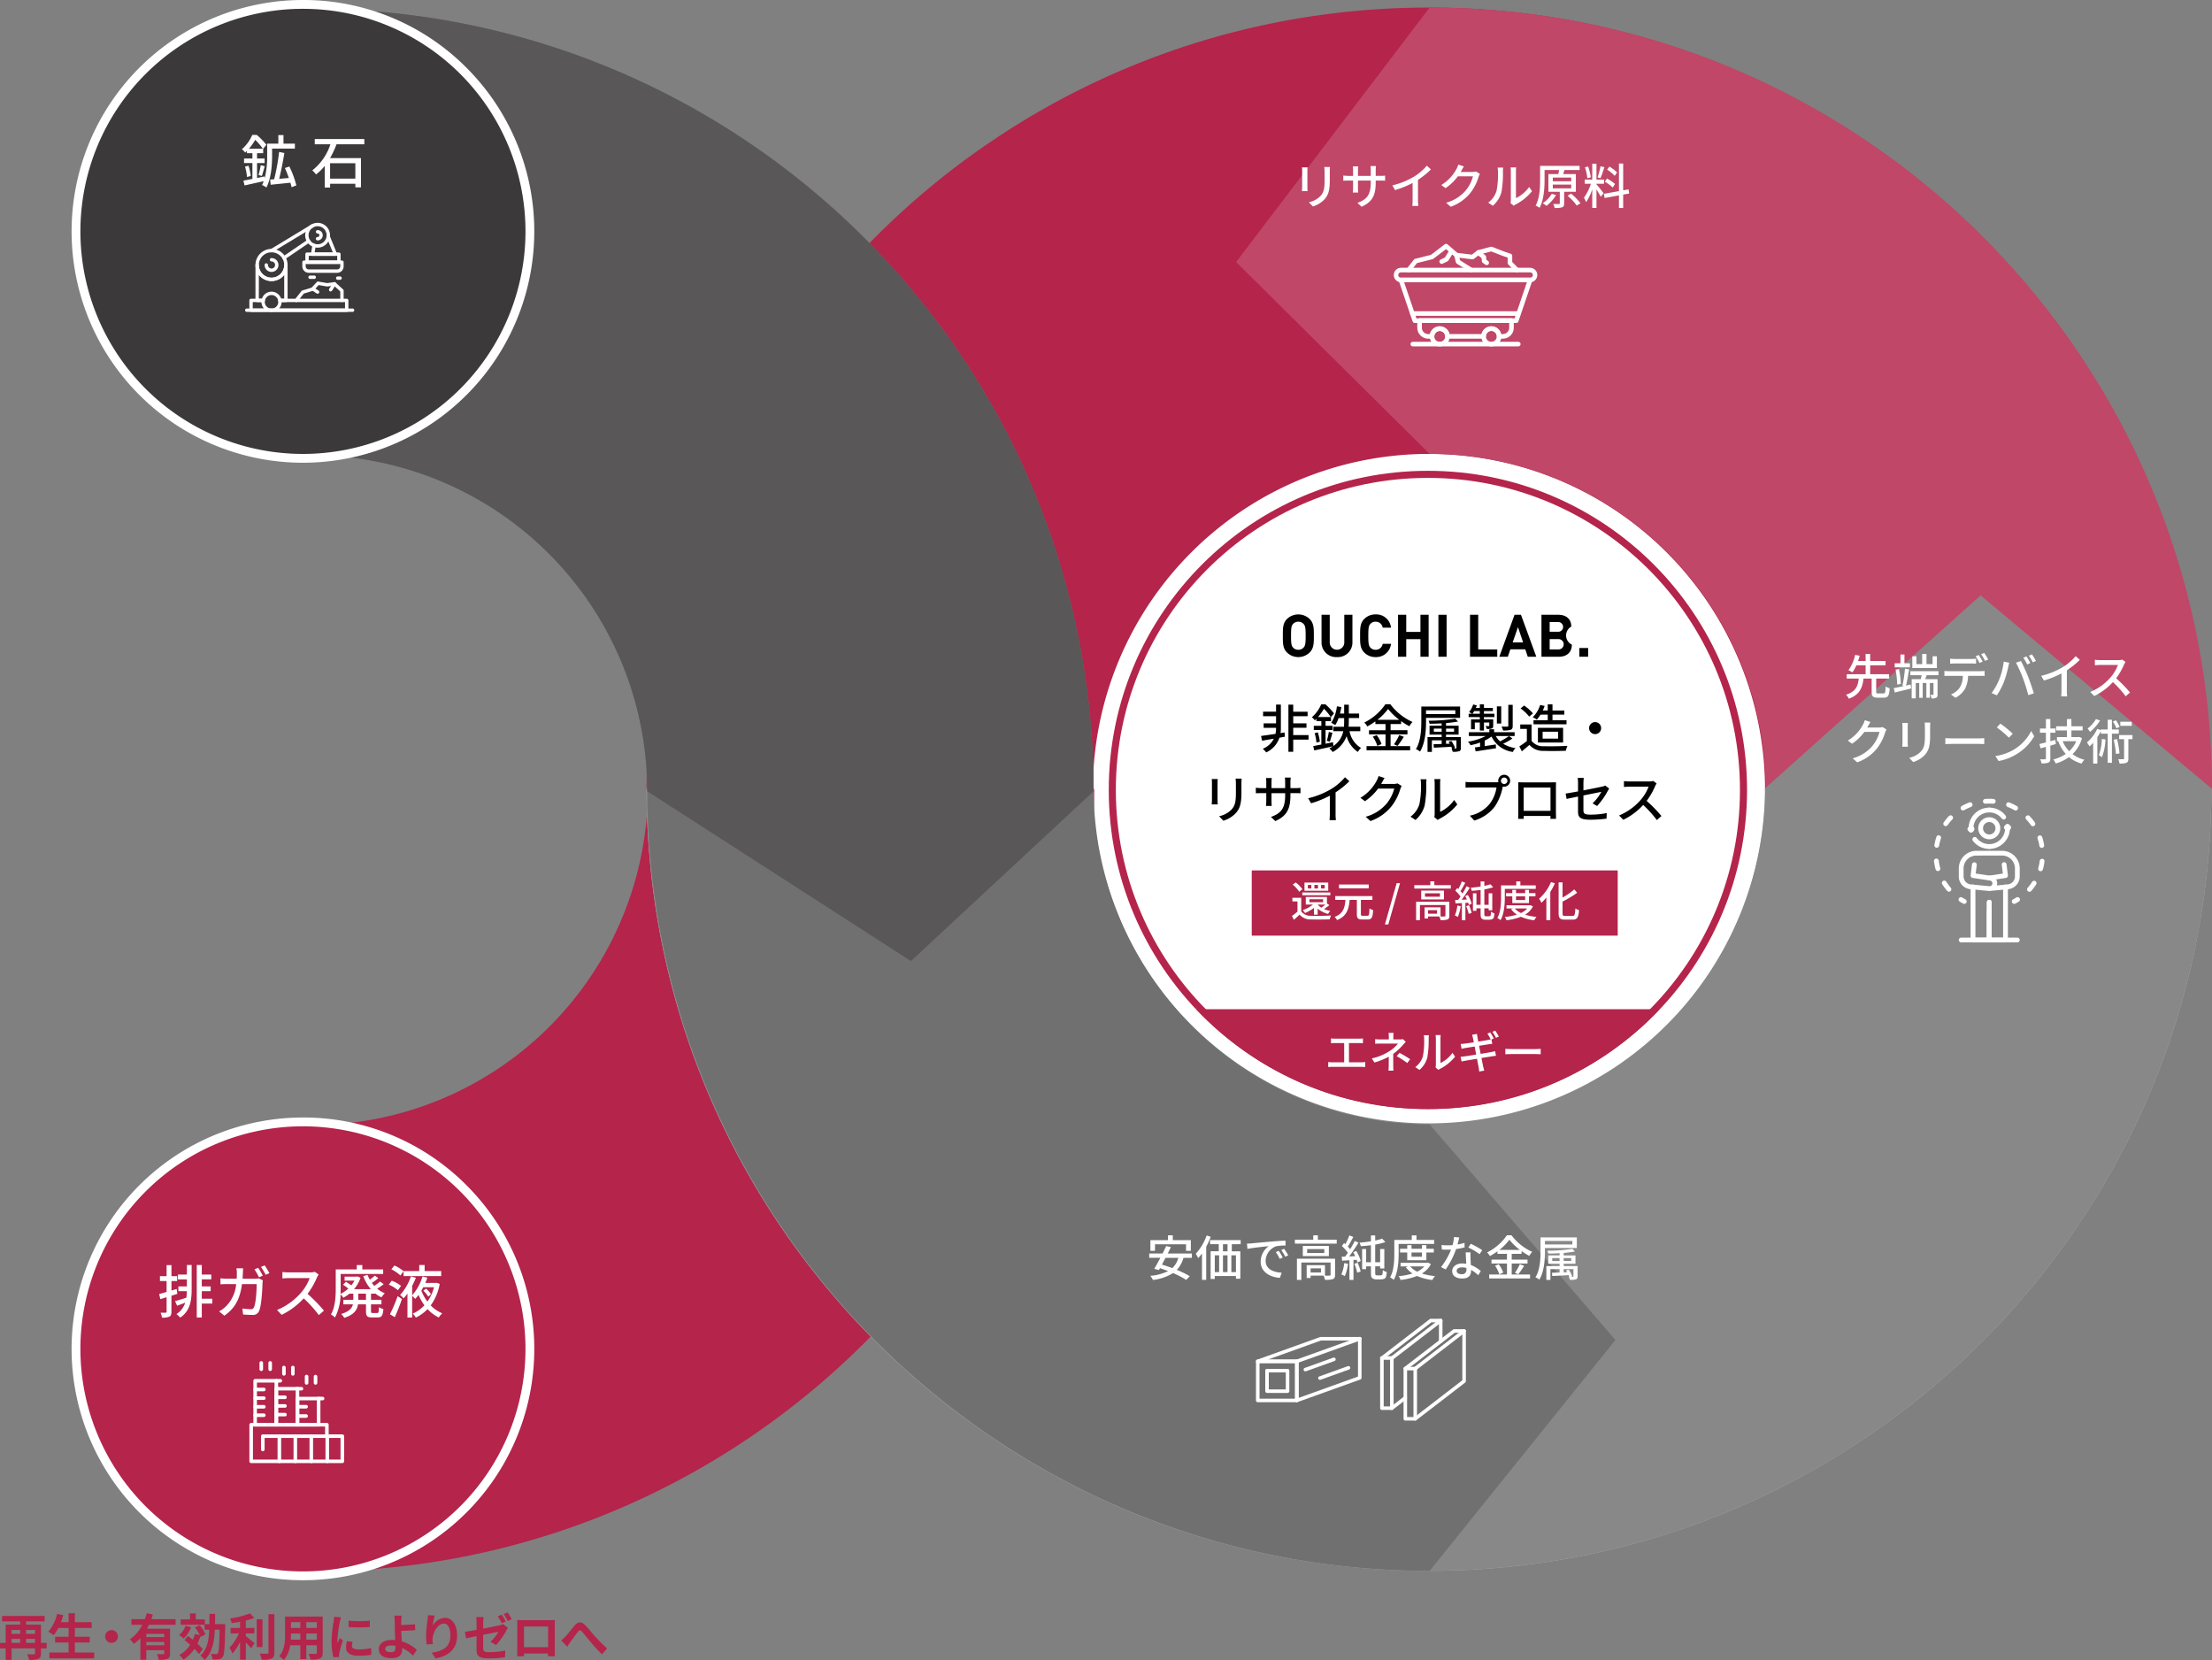 <svg xmlns="http://www.w3.org/2000/svg" width="625" height="469"><rect width="100%" height="100%" fill="#808080" stroke="none"/><g data-name="グループ 4941"><g data-name="楕円形 10" transform="translate(301.064 120.81)" fill="#fff" stroke="#707070"><circle cx="102.383" cy="102.383" r="102.383" stroke="none"/><circle cx="102.383" cy="102.383" r="101.883" fill="none"/></g><g data-name="楕円形 11" transform="translate(313.28 133.02)" fill="none" stroke="#b4244b" stroke-width="2"><circle cx="90.173" cy="90.173" r="90.173" stroke="none"/><circle cx="90.173" cy="90.173" r="89.173"/></g><g data-name="交差 1" fill="#b4244b"><path d="M403.461 312.31a89.79 89.79 0 0 1-18.592-1.94 88.701 88.701 0 0 1-32.774-14.33 89.851 89.851 0 0 1-11.748-9.908h126.23a89.845 89.845 0 0 1-11.749 9.907 88.702 88.702 0 0 1-32.774 14.33 89.794 89.794 0 0 1-18.593 1.941Z"/><path d="M342.806 287.132a88.225 88.225 0 0 0 25.212 16.766 87.701 87.701 0 0 0 17.059 5.493 88.79 88.79 0 0 0 18.384 1.92c6.195 0 12.381-.647 18.385-1.92a87.701 87.701 0 0 0 32.405-14.169 88.798 88.798 0 0 0 9.866-8.09h-121.31m-4.827-2h130.963c-16.434 17.354-39.693 28.178-65.482 28.178-25.787 0-49.046-10.824-65.481-28.178Z"/></g><g data-name="グループ 4934" fill="#b4244b"><path data-name="パス 1591" d="M13.176 465.719h-1.6v1.394c0 .844-.183 1.295-.775 1.548a6.668 6.668 0 0 1-2.59.282 6.11 6.11 0 0 0-.577-1.577c.774.043 1.675.028 1.929.028s.338-.071.338-.309v-1.366h-6.63v3.224H1.609v-3.224h-1.6v-1.548h1.6v-5.166h4.1v-.929H.585v-1.534h12.036v1.534H7.384v.929h4.2v5.166h1.6Zm-9.91-4.11h2.435v-1.1H3.266Zm0 2.561h2.435v-1.14H3.266Zm4.11-2.561h2.52v-1.1h-2.52Zm2.52 1.422h-2.52v1.14h2.52Z"/><path data-name="パス 1592" d="M26.609 466.884v1.647H13.954v-1.647h5.434v-2.83h-3.815v-1.619h3.815v-2.478h-2.914a11.548 11.548 0 0 1-1.309 2.042 13.211 13.211 0 0 0-1.506-1 12.117 12.117 0 0 0 2.492-5.04l1.731.38c-.2.676-.422 1.337-.662 1.985h2.168v-2.534h1.76v2.534h4.744v1.633h-4.744v2.478h4.213v1.619h-4.209v2.83Z"/><path data-name="パス 1593" d="M31.514 460.554a1.8 1.8 0 1 1-1.8 1.8 1.815 1.815 0 0 1 1.8-1.8"/><path data-name="パス 1594" d="M42.091 459.047a11.785 11.785 0 0 1-.563 1.112h6.518v6.954c0 .831-.155 1.281-.732 1.534a6.2 6.2 0 0 1-2.492.282 6.945 6.945 0 0 0-.507-1.619c.718.042 1.534.042 1.774.042s.324-.084.324-.282v-.844h-5.08v2.689h-1.661v-6.124a10.257 10.257 0 0 1-1.859 1.647 9.35 9.35 0 0 0-1.1-1.281 10.928 10.928 0 0 0 3.506-4.11h-3.086v-1.577h3.787a13.969 13.969 0 0 0 .55-1.7l1.731.394c-.141.436-.281.872-.45 1.309h6.87v1.577Zm4.322 2.576h-5.08v.9h5.082Zm0 2.295h-5.08v.915h5.082Z"/><path data-name="パス 1595" d="M53.985 459.737a9.251 9.251 0 0 1-2.084 3.21 11.676 11.676 0 0 0-1.266-1 6.513 6.513 0 0 0 1.8-2.6Zm2.238 7.588a11.057 11.057 0 0 0-1.281-1.478 10.576 10.576 0 0 1-3.126 3.055 9.061 9.061 0 0 0-1.126-1.337 8.213 8.213 0 0 0 3.041-2.858 30.054 30.054 0 0 0-1.59-1.323l.943-1.169c.45.324.929.69 1.408 1.07a11.539 11.539 0 0 0 .563-1.619l1.394.3a11.413 11.413 0 0 0-1.351-2.154l1.294-.647a10.165 10.165 0 0 1 1.661 2.576l-1.394.746-.056-.155a12.839 12.839 0 0 1-.831 2.055 12.6 12.6 0 0 1 1.506 1.577Zm7.418-8.46s0 .534-.013.746c-.113 5.786-.225 7.841-.676 8.474a1.47 1.47 0 0 1-1.113.69 9.931 9.931 0 0 1-1.788.056 3.868 3.868 0 0 0-.479-1.563c.633.043 1.211.056 1.478.056a.52.52 0 0 0 .493-.239c.3-.381.422-2.1.507-6.631h-1.351c-.182 3.618-.788 6.574-2.914 8.516a5.419 5.419 0 0 0-1.182-1.224c1.872-1.647 2.38-4.139 2.52-7.292H57.8v-1.417h-6.759v-1.5h2.646v-1.689h1.633v1.689h2.576v1.323h1.267c.014-.915.014-1.886.014-2.9h1.605c0 1-.015 1.97-.029 2.9Z"/><path data-name="パス 1596" d="M69.453 462.242c.69.521 2.083 1.717 2.463 2.013l-.971 1.436c-.338-.437-.929-1.07-1.492-1.647v4.856h-1.62v-5.04a14.01 14.01 0 0 1-2.154 3.307 9.46 9.46 0 0 0-.845-1.633 13.635 13.635 0 0 0 2.675-4.054h-2.351v-1.534h2.675v-1.745c-.8.155-1.6.281-2.365.38a5.233 5.233 0 0 0-.479-1.309 23.774 23.774 0 0 0 5.659-1.45l1.182 1.3a18.385 18.385 0 0 1-2.379.732v2.1h2.421v1.534h-2.419Zm4.716 3.111h-1.633v-7.87h1.633Zm3.35-9.305v10.839c0 .971-.2 1.436-.774 1.7a6.93 6.93 0 0 1-2.8.324 6.43 6.43 0 0 0-.577-1.732c.915.043 1.816.043 2.112.043.267-.015.38-.1.38-.352v-10.825Z"/><path data-name="パス 1597" d="M91.18 466.944c0 .9-.2 1.351-.761 1.605a6.543 6.543 0 0 1-2.7.3 6.279 6.279 0 0 0-.535-1.6c.788.042 1.718.028 1.971.028s.365-.084.365-.338v-2.112h-2.97v3.927h-1.691v-3.927h-2.872a8.063 8.063 0 0 1-1.774 4.181 6.159 6.159 0 0 0-1.324-1.084c1.534-1.689 1.662-4.2 1.662-6.166v-5.025h10.628Zm-6.321-3.7v-1.731h-2.65v.253c0 .45-.014.957-.042 1.478Zm-2.646-3.294h2.646v-1.633h-2.65Zm7.306-1.633h-2.97v1.634h2.97Zm0 3.2h-2.97v1.731h2.97Z"/><path data-name="パス 1598" d="M96.354 456.964a11.6 11.6 0 0 0-.338 1.239 34.393 34.393 0 0 0-.676 5.11 6.826 6.826 0 0 0 .056.9c.2-.493.422-.957.62-1.407l.873.676a33.6 33.6 0 0 0-1 3.421 4.069 4.069 0 0 0-.084.647c.014.155.014.38.028.578l-1.6.113a17.778 17.778 0 0 1-.549-4.561 38.626 38.626 0 0 1 .578-5.518 10.513 10.513 0 0 0 .14-1.365Zm3.266 6.884a4.586 4.586 0 0 0-.169 1.169c0 .619.535.985 1.943.985a16.042 16.042 0 0 0 3.488-.364l.042 1.887a19.381 19.381 0 0 1-3.6.281c-2.407 0-3.547-.873-3.547-2.295a8.559 8.559 0 0 1 .239-1.816Zm4.87-5.969v1.8a38.6 38.6 0 0 1-5.983 0l-.014-1.8a28.447 28.447 0 0 0 6 0"/><path data-name="パス 1599" d="M116.692 467.775a10.774 10.774 0 0 0-3.083-2.182c.014.183.014.338.014.479 0 1.225-.633 2.407-2.971 2.407-1.985 0-3.617-.647-3.617-2.548 0-1.45 1.239-2.6 3.8-2.6a7.894 7.894 0 0 1 .83.042c-.043-1.084-.1-2.281-.1-3.013 0-.845-.014-1.675-.028-2.266a8.788 8.788 0 0 0-.141-1.633h2.1c-.056.408-.1 1.084-.127 1.633v1.014c1.1-.028 2.731-.084 3.885-.211l.071 1.662c-1.169.113-2.83.168-3.956.2.028.845.085 1.943.155 2.97a11.024 11.024 0 0 1 4.237 2.394Zm-4.97-2.787a7.675 7.675 0 0 0-1.154-.1c-1.084 0-1.731.366-1.731.958 0 .689.7.943 1.675.943.9 0 1.225-.409 1.225-1.323 0-.127 0-.3-.014-.479"/><path data-name="パス 1600" d="M122.817 456.443a22.746 22.746 0 0 0-.563 2.886 4.309 4.309 0 0 1 3.449-2.252c1.943 0 3.449 1.9 3.449 4.969 0 3.942-2.421 5.828-6.109 6.5l-1.056-1.619c3.1-.479 5.265-1.492 5.265-4.871 0-2.154-.718-3.35-1.872-3.35-1.647 0-3.083 2.477-3.153 4.307a8.372 8.372 0 0 0 .07 1.478l-1.731.113a18.028 18.028 0 0 1-.169-2.323 33.721 33.721 0 0 1 .395-4.463c.07-.507.1-1.07.113-1.464Z"/><path data-name="パス 1601" d="M136.514 460.131c2.041-.38 4.012-.788 4.645-.929a4.142 4.142 0 0 0 1-.338l1.351 1.056c-.127.2-.324.507-.45.76a19.783 19.783 0 0 1-2.914 4.1l-1.548-.914a12.139 12.139 0 0 0 2.238-2.844c-.436.084-2.337.464-4.322.859v3.73c0 .873.253 1.183 1.787 1.183a24.314 24.314 0 0 0 4.449-.465l-.056 1.9a33.009 33.009 0 0 1-4.378.31c-3.2 0-3.66-.774-3.66-2.435v-3.843c-1.252.253-2.364.479-2.956.619l-.338-1.844c.662-.085 1.9-.3 3.294-.549v-2a11.842 11.842 0 0 0-.112-1.619h2.1a11.619 11.619 0 0 0-.127 1.619Zm5.251-1.521a17.871 17.871 0 0 0-1.112-1.956l1.126-.465c.352.521.845 1.407 1.112 1.928Zm1.689-.647a16.547 16.547 0 0 0-1.126-1.943l1.112-.464a18.745 18.745 0 0 1 1.126 1.914Z"/><path data-name="パス 1602" d="M156.744 465.987c0 .548.029 1.9.029 1.957h-1.943l.015-.775h-6.791l.014.775h-1.943c.014-.07.042-1.3.042-1.971v-6.883c0-.394 0-.971-.028-1.365.577.014 1.112.028 1.492.028h7.743c.351 0 .886 0 1.394-.028-.029.422-.029.943-.029 1.365Zm-8.685-.606h6.8v-5.842h-6.8Z"/><path data-name="パス 1603" d="M159.746 462.383c.648-.662 1.731-2.1 2.59-3.1.971-1.112 1.887-1.21 2.9-.225.943.93 2.055 2.365 2.886 3.266a48.117 48.117 0 0 0 3.407 3.421l-1.436 1.648c-1-.943-2.2-2.28-3.082-3.322-.873-1.014-1.9-2.351-2.562-3.083-.493-.535-.746-.465-1.154.042-.549.7-1.549 2.083-2.14 2.872-.324.45-.633.957-.887 1.323l-1.689-1.745a11.828 11.828 0 0 0 1.168-1.1"/></g><path data-name="パス 1610" d="M403.756 128.243a94.962 94.962 0 0 1 94.961 94.961h126.106c0-122.092-98.975-221.067-221.067-221.067s-221.068 98.975-221.068 221.067h126.106a94.962 94.962 0 0 1 94.962-94.961" fill="#b4244b"/><path data-name="パス 1611" d="M403.933 128.243a94.962 94.962 0 0 1 94.961 94.961H625C625 101.112 526.025 2.137 403.933 2.137l-54.675 71.892Z" fill="#c04768"/><path data-name="パス 1612" d="M88.096 443.974c122.092 0 221.068-98.975 221.068-221.067H183.057a94.962 94.962 0 0 1-94.961 94.961" fill="#b4244b"/><path data-name="パス 1613" d="M403.756 317.697a94.962 94.962 0 0 1-94.962-94.961H182.688c0 122.092 98.975 221.067 221.068 221.067s221.067-98.975 221.067-221.067H498.717a94.962 94.962 0 0 1-94.961 94.961" fill="#b4b4b5"/><path data-name="パス 1614" d="M498.717 222.73a94.962 94.962 0 0 1-189.923 0H182.688c0 122.093 98.975 221.067 221.068 221.067s221.067-98.975 221.067-221.067l-65.193-54.51Z" fill="#888"/><path data-name="パス 1615" d="M403.962 443.797c-122.093 0-221.068-98.975-221.068-221.067H309a94.962 94.962 0 0 0 94.962 94.961l52.471 60.9Z" fill="#717071"/><path data-name="パス 1616" d="M87.919 128.596a94.962 94.962 0 0 1 94.961 94.961h126.107c0-122.092-98.976-221.067-221.068-221.067" fill="#717071"/><path data-name="パス 1617" d="M308.987 223.558c0-122.092-98.976-221.068-221.068-221.068v126.107a94.961 94.961 0 0 1 94.961 94.961l74.5 47.968Z" fill="#595757"/><path data-name="パス 1618" d="M85.595 129.491a64.123 64.123 0 1 1 64.124-64.123 64.2 64.2 0 0 1-64.124 64.123" fill="#3b3939"/><path data-name="パス 1619" d="M85.597 2.491a62.878 62.878 0 1 1-62.878 62.878A62.878 62.878 0 0 1 85.597 2.491m0-2.49a65.368 65.368 0 1 0 46.222 19.146A64.941 64.941 0 0 0 85.597 0" fill="#fff"/><path data-name="パス 1620" d="M85.595 445.22a64.123 64.123 0 1 1 64.124-64.124 64.2 64.2 0 0 1-64.124 64.124" fill="#b4244b"/><path data-name="パス 1621" d="M85.597 318.218a62.878 62.878 0 1 1-62.878 62.878 62.878 62.878 0 0 1 62.878-62.878m0-2.49a65.368 65.368 0 1 0 46.222 19.146 64.941 64.941 0 0 0-46.222-19.149" fill="#fff"/><path data-name="長方形 3790" fill="#b4244b" d="M353.681 245.921h103.404v18.423H353.681z"/><path data-name="パス 1622" d="M370.045 184.349a4.607 4.607 0 0 1-6.412 0c-1.2-1.2-1.165-2.682-1.165-4.73s-.034-3.53 1.165-4.73a4.607 4.607 0 0 1 6.412 0c1.2 1.2 1.182 2.682 1.182 4.73s.017 3.531-1.182 4.73m-1.715-8.061a1.926 1.926 0 0 0-1.482-.633 1.962 1.962 0 0 0-1.5.633c-.45.5-.567 1.049-.567 3.331s.117 2.832.567 3.331a1.963 1.963 0 0 0 1.5.633 1.926 1.926 0 0 0 1.482-.633c.45-.5.583-1.049.583-3.331s-.133-2.831-.583-3.331"/><path data-name="パス 1623" d="M377.763 185.648a4.123 4.123 0 0 1-4.364-4.164v-7.795h2.315v7.711a2.06 2.06 0 1 0 4.114 0v-7.711h2.3v7.795a4.123 4.123 0 0 1-4.364 4.164"/><path data-name="パス 1624" d="M388.663 185.648a4.37 4.37 0 0 1-3.2-1.3c-1.2-1.2-1.166-2.682-1.166-4.73s-.034-3.53 1.166-4.73a4.37 4.37 0 0 1 3.2-1.3 4.181 4.181 0 0 1 4.364 3.747h-2.349a1.962 1.962 0 0 0-2-1.682 1.915 1.915 0 0 0-1.482.616c-.449.5-.583 1.065-.583 3.347s.133 2.848.583 3.348a1.915 1.915 0 0 0 1.482.616 1.962 1.962 0 0 0 2-1.682h2.349a4.192 4.192 0 0 1-4.364 3.747"/><path data-name="パス 1625" d="M401.347 185.548v-4.963h-4.016v4.963h-2.315V173.69h2.315v4.846h4.014v-4.846h2.315v11.858Z"/><path data-name="長方形 3791" d="M406.42 173.69h2.315v11.858h-2.315z"/><path data-name="パス 1626" d="M415.354 185.548V173.69h2.315v9.793h5.38v2.065Z"/><path data-name="パス 1627" d="m431.668 185.548-.7-2.1h-4.214l-.716 2.1h-2.415l4.314-11.858h1.815l4.33 11.858Zm-2.764-8.361-1.5 4.314h2.948Z"/><path data-name="パス 1628" d="M440.503 185.548h-4.964V173.69h4.763c2.315 0 3.664 1.3 3.664 3.331a2.887 2.887 0 0 0 .166 5.113c0 2.215-1.515 3.414-3.63 3.414m-.383-9.793h-2.264v2.731h2.265a1.375 1.375 0 1 0 0-2.731m.15 4.814h-2.415v2.914h2.415a1.46 1.46 0 1 0 0-2.914"/><path data-name="長方形 3792" d="M446.244 183.08h2.481v2.465h-2.481z"/><path data-name="パス 1629" d="M363.02 208.15c-.511.087-1.023.19-1.52.278a6.994 6.994 0 0 1-3.741 4.15 5.75 5.75 0 0 0-.965-1.023 5.9 5.9 0 0 0 3.113-2.849c-1.213.2-2.367.409-3.318.57l-.277-1.344c1.052-.146 2.513-.35 4.077-.585a7.694 7.694 0 0 0 .161-1.52v-.2h-3.508v-1.257h3.508v-2.027h-3.669v-1.271h3.669v-2h1.359v6.751a8.451 8.451 0 0 1-.1 1.3l1.154-.176Zm6.708.818h-4.326v3.435h-1.359v-13.328h1.359v2h4.063v1.268h-4.063v2.017h3.741v1.257h-3.741v2.075h4.326Z"/><path data-name="パス 1630" d="M381.311 206.586a6.945 6.945 0 0 0 3.259 4.736 4.512 4.512 0 0 0-.906 1.125 7.6 7.6 0 0 1-3.171-4.487 8.37 8.37 0 0 1-3.932 4.5 6.192 6.192 0 0 0-.964-1.009 11.207 11.207 0 0 0 1.023-.6c-1.857.424-3.8.848-5.276 1.169l-.293-1.242c.643-.1 1.433-.249 2.295-.424v-4.107h-2.134v-1.184h2.134v-1.33h-1.4v-.643c-.147.132-.292.278-.453.424a3.887 3.887 0 0 0-.833-.862 9.982 9.982 0 0 0 2.645-3.653h1.2a17.74 17.74 0 0 1 2.426 2.572l-.876 1.008h.014v1.155h-1.534v1.33h1.974v1.184h-1.974v3.873l2.1-.424.117 1.067a6.618 6.618 0 0 0 2.791-4.18h-2.835v-1.257h3.025c.044-.57.058-1.125.058-1.651v-.8h-1.578a9.3 9.3 0 0 1-.936 1.987 6.621 6.621 0 0 0-1.14-.643 11.18 11.18 0 0 0 1.607-4.662l1.256.2a17.821 17.821 0 0 1-.395 1.841h1.187v-2.5h1.316v2.5h2.908v1.271h-2.908v.8c0 .526-.015 1.081-.059 1.651h3.3v1.257Zm-8.958.322a13.337 13.337 0 0 1 .57 2.645l-.965.249a12.558 12.558 0 0 0-.5-2.66Zm3.653-4.326a15.33 15.33 0 0 0-1.93-2.338 15.6 15.6 0 0 1-1.666 2.338Zm-1.114 6.723a17.9 17.9 0 0 0 .57-2.514l1.023.263c-.249.848-.511 1.827-.73 2.485Z"/><path data-name="パス 1631" d="M392.909 210.795h5.525v1.184h-12.32v-1.184h5.363v-3.317h-4.663v-1.169h4.662v-1.739h-2.862v-.76a20.472 20.472 0 0 1-2.28 1.432 5.276 5.276 0 0 0-.847-1.1 15.684 15.684 0 0 0 5.963-5.174h1.388a16.086 16.086 0 0 0 6.255 5 7.739 7.739 0 0 0-.877 1.213 18.352 18.352 0 0 1-2.338-1.447v.833h-2.967v1.739h4.764v1.169h-4.764Zm-3.917-3.1a9.5 9.5 0 0 1 1.359 2.513l-1.183.526a9.535 9.535 0 0 0-1.286-2.6Zm6.386-4.326a16.348 16.348 0 0 1-3.171-3.069 15.661 15.661 0 0 1-3.025 3.069Zm-1.505 6.913a16.152 16.152 0 0 0 1.476-2.6l1.3.482a25.866 25.866 0 0 1-1.768 2.572Z"/><path data-name="パス 1632" d="M402.927 202.816v1.037c0 2.485-.219 6.109-1.7 8.491a4.165 4.165 0 0 0-1.169-.687c1.4-2.25 1.534-5.495 1.534-7.8v-4.242h10.955v3.2Zm0-1.067h8.272v-1.064h-8.272Zm9.85 9.543c0 .541-.1.789-.482.95a5.421 5.421 0 0 1-1.827.161 5.543 5.543 0 0 0-.35-.935l.16.015c-.059-.161-.132-.307-.219-.5-1.783.117-3.595.2-4.925.263l-.088-.979c.644-.015 1.433-.043 2.3-.073v-1.023h-2.762v3.259h-1.237v-4.18h3.989v-.7h-3.42v-2.513h3.42v-.658c-1.155.058-2.339.1-3.42.1a3.228 3.228 0 0 0-.264-.862 49.24 49.24 0 0 0 7.542-.57l.774.8a29.226 29.226 0 0 1-3.39.439v.745h3.551v2.513h-3.551v.7h4.194Zm-5.436-5.436h-2.207v.877h2.207Zm1.242.877h2.264v-.876h-2.266Zm2.134 4.75a4.013 4.013 0 0 0 .6 0c.161-.015.2-.044.2-.191v-2.119h-2.937v.979l1.038-.044c-.1-.19-.22-.38-.322-.555l.8-.2a11.273 11.273 0 0 1 1.067 1.987Z"/><path data-name="パス 1633" d="M427.341 208.647a15.639 15.639 0 0 1-2.63 1.477 9.224 9.224 0 0 0 3.507 1.242 3.539 3.539 0 0 0-.76 1.082 7.824 7.824 0 0 1-6.035-4.355 10.864 10.864 0 0 1-1.915 1.14v1.564c.994-.146 2.075-.306 3.128-.467l.058 1.081c-2.045.307-4.208.643-5.758.877l-.2-1.125c.424-.044.92-.117 1.461-.191v-1.184a18.025 18.025 0 0 1-2.689.76 4.7 4.7 0 0 0-.731-.994 16.422 16.422 0 0 0 5.013-1.607h-4.764v-1.082h5.787v-.833h1.344v.833h5.8v1.082h-5.319a5.726 5.726 0 0 0 1.2 1.52 19.233 19.233 0 0 0 2.528-1.52Zm-9.221-6.05h-3.152v-.95h.964a5.916 5.916 0 0 0-.847-.453 6.27 6.27 0 0 0 1.154-2.163l1.038.263c-.088.234-.176.468-.278.7h1.125v-.989h1.169v.993h2.514v.906h-2.514v.745h2.952v.95h-2.952v.658h2.616v1.725c0 .467-.073.687-.409.833a3.7 3.7 0 0 1-1.4.146 4.2 4.2 0 0 0-.351-.833c.424.015.76.015.892.015.132-.015.16-.044.16-.147v-.862h-1.505v2.266h-1.169v-2.266h-1.417v1.9h-1.067v-2.777h2.484Zm0-.95v-.742h-1.578a8.35 8.35 0 0 1-.482.745Zm6.05 2.777h-1.228v-4.852h1.228Zm3.244.643c0 .643-.131.936-.584 1.126a6.855 6.855 0 0 1-2.148.19 4.717 4.717 0 0 0-.424-1.111c.731.03 1.432.03 1.651.015s.263-.073.263-.233v-5.919h1.242Z"/><path data-name="パス 1634" d="M432.742 209.29a3.974 3.974 0 0 0 3.449 1.534c1.622.058 4.867.014 6.693-.1a6.218 6.218 0 0 0-.453 1.388c-1.651.073-4.589.1-6.255.029a5.006 5.006 0 0 1-4.034-1.68c-.687.6-1.389 1.184-2.148 1.812l-.7-1.4a22.052 22.052 0 0 0 2.119-1.505v-3.435h-1.871v-1.257h3.2Zm-.673-6.825a10.947 10.947 0 0 0-2.441-2.309l1.009-.819a11.5 11.5 0 0 1 2.5 2.236Zm3.2-.556a9.961 9.961 0 0 1-1.037 1.4 7.422 7.422 0 0 0-1.155-.657 8.5 8.5 0 0 0 2.09-3.479l1.271.278a12.583 12.583 0 0 1-.526 1.286h1.4v-1.732h1.344v1.739h3.347v1.161h-3.347v1.578h3.961v1.155h-9.324v-1.155h4.019v-1.578Zm-.73 3.727h7.117v4.151h-7.117Zm1.33 3.04h4.369v-1.944h-4.369Z"/><path data-name="パス 1635" d="M450.699 204.014a1.7 1.7 0 1 1-1.7 1.7 1.7 1.7 0 0 1 1.7-1.7"/><path data-name="パス 1636" d="M344.073 220.104c-.029.307-.058.672-.058 1.082v4.9c0 .38.03.891.058 1.184h-1.71c.015-.249.073-.76.073-1.184v-4.9c0-.263-.029-.775-.058-1.082Zm6.752-.117c-.029.38-.058.819-.058 1.344v2.6c0 3.347-.526 4.589-1.608 5.816a8.125 8.125 0 0 1-3.493 2.134l-1.213-1.272a6.768 6.768 0 0 0 3.537-1.914c1.022-1.155 1.213-2.294 1.213-4.852v-2.514a11.332 11.332 0 0 0-.088-1.344Z"/><path data-name="パス 1637" d="M365.988 222.665a8.319 8.319 0 0 0 1.461-.088v1.549c-.233-.029-.76-.044-1.447-.044h-1.389v.5c0 3.771-.848 5.86-4.267 7.4l-1.243-1.169c2.733-1.008 4.019-2.265 4.019-6.138v-.584h-3.859v2.192c0 .6.044 1.213.058 1.417h-1.608c.014-.2.073-.819.073-1.417v-2.201h-1.432c-.687 0-1.286.029-1.52.044v-1.564a12.018 12.018 0 0 0 1.52.1h1.432v-1.681c0-.512-.058-.979-.073-1.169h1.636a7.882 7.882 0 0 0-.088 1.169v1.681h3.859v-1.7a9.923 9.923 0 0 0-.074-1.271h1.652a9.522 9.522 0 0 0-.088 1.271v1.7Z"/><path data-name="パス 1638" d="M377.367 230a11.042 11.042 0 0 0 .1 1.725h-1.812a16.932 16.932 0 0 0 .087-1.725v-5.2a28.014 28.014 0 0 1-5.29 2.148l-.833-1.417a22.941 22.941 0 0 0 6.591-2.66 15.972 15.972 0 0 0 3.814-3.273l1.243 1.125a24.282 24.282 0 0 1-3.9 3.142Z"/><path data-name="パス 1639" d="M396.051 222.065a5.063 5.063 0 0 0-.409.891 14.454 14.454 0 0 1-2.572 4.969 13.289 13.289 0 0 1-5.846 4.049l-1.358-1.213a11.814 11.814 0 0 0 5.86-3.653 10.969 10.969 0 0 0 2.221-4.311h-4.56a15.21 15.21 0 0 1-3.712 3.566l-1.286-.95a12.405 12.405 0 0 0 4.589-4.838 6.467 6.467 0 0 0 .541-1.316l1.694.556c-.292.438-.6 1.008-.759 1.3a6.99 6.99 0 0 1-.2.366h3.508a3.415 3.415 0 0 0 1.1-.147Z"/><path data-name="パス 1640" d="M398.544 230.731a6.877 6.877 0 0 0 2.514-3.552 25.326 25.326 0 0 0 .424-5.831 4.554 4.554 0 0 0-.117-1.184h1.7a10.933 10.933 0 0 0-.073 1.169 31.994 31.994 0 0 1-.453 6.241 8.2 8.2 0 0 1-2.6 4.091Zm6.723.132a4.248 4.248 0 0 0 .1-.92v-8.65a10.792 10.792 0 0 0-.087-1.169h1.7a8.792 8.792 0 0 0-.073 1.169v8.082a10.285 10.285 0 0 0 3.975-3.362l.876 1.257a15.327 15.327 0 0 1-4.968 4.034 3.057 3.057 0 0 0-.556.365Z"/><path data-name="パス 1641" d="M422.751 221.013a4.716 4.716 0 0 0 .613-.029 1.859 1.859 0 0 1-.044-.395 1.688 1.688 0 1 1 1.681 1.681 1.568 1.568 0 0 1-.38-.044l-.073.278a14.626 14.626 0 0 1-2.192 5.364 11.364 11.364 0 0 1-5.8 3.96l-1.257-1.374a9.713 9.713 0 0 0 5.715-3.479 10.231 10.231 0 0 0 1.827-4.486h-7.176c-.628 0-1.213.029-1.578.044v-1.622a13.317 13.317 0 0 0 1.578.1Zm3.171-.423a.913.913 0 0 0-1.827 0 .913.913 0 0 0 1.827 0"/><path data-name="パス 1642" d="M439.627 229.459c0 .512.03 1.769.03 1.886h-1.593c.015-.073.015-.409.029-.819h-7.57c0 .395 0 .746.015.819h-1.578c0-.132.029-1.3.029-1.886v-7.175c0-.38 0-.877-.015-1.271.57.029 1.038.029 1.4.029h7.936c.336 0 .863 0 1.345-.015-.03.395-.03.848-.03 1.257Zm-9.119-.38h7.585v-6.576h-7.585Z"/><path data-name="パス 1643" d="M449.982 226.977a13.683 13.683 0 0 0 2.484-3.259c-.336.074-2.7.54-5.071 1.023v4.136c0 .964.321 1.286 2 1.286a23.152 23.152 0 0 0 4.589-.453l-.058 1.578a33.977 33.977 0 0 1-4.574.308c-2.981 0-3.478-.76-3.478-2.324v-4.224c-1.388.293-2.63.541-3.23.672l-.277-1.52c.672-.088 2-.322 3.507-.6v-2.323a9.948 9.948 0 0 0-.1-1.492h1.724a12.7 12.7 0 0 0-.1 1.492v2.031c2.323-.453 4.661-.922 5.29-1.067a4.007 4.007 0 0 0 .892-.292l1.1.847a9.01 9.01 0 0 0-.409.672 21 21 0 0 1-3.01 4.253Z"/><path data-name="パス 1644" d="M468.082 221.347a5.039 5.039 0 0 0-.423.76 20.031 20.031 0 0 1-2.4 4.166 38.879 38.879 0 0 1 4.18 4.281l-1.3 1.14a31.642 31.642 0 0 0-3.858-4.267 18.707 18.707 0 0 1-5.626 4.194l-1.184-1.228a16.417 16.417 0 0 0 6.007-4.281 12.021 12.021 0 0 0 2.324-3.858h-5.363c-.57 0-1.359.073-1.594.087v-1.651a15.641 15.641 0 0 0 1.594.1h5.422a4.424 4.424 0 0 0 1.271-.147Z"/><g data-name="グループ 4926" fill="#fff"><path data-name="パス 1645" d="M384.665 300.139a9.1 9.1 0 0 0 1.083-.087v1.419c-.336-.037-.822-.05-1.083-.05h-8.217c-.361 0-.76.013-1.157.05v-1.419a7.351 7.351 0 0 0 1.157.087h3.349v-5.441h-2.628c-.274 0-.784.013-1.1.05v-1.357c.323.037.809.062 1.1.062h6.81a10.645 10.645 0 0 0 1.121-.062v1.357a11.2 11.2 0 0 0-1.121-.05h-2.826v5.441Z"/><path data-name="パス 1646" d="M393.658 301.015c0 .461.037 1.083.062 1.469h-1.419a12.965 12.965 0 0 0 .087-1.469c0-.672 0-1.668.012-2.465a20.3 20.3 0 0 1-4.046 1.643l-.76-1.158a15.138 15.138 0 0 0 5.067-2.1 9.331 9.331 0 0 0 2.34-2.092h-4.88c-.448 0-1.183.025-1.569.05v-1.294c.423.05 1.121.075 1.544.075h2.316v-.735a7.557 7.557 0 0 0-.075-1.12h1.419a9.85 9.85 0 0 0-.074 1.12v.735h1.817a3.138 3.138 0 0 0 .884-.1l.822.784c-.262.274-.585.61-.809.871a16.745 16.745 0 0 1-2.739 2.527Zm1.78-3.548a29.781 29.781 0 0 1 3 1.793l-.823 1.083a21.425 21.425 0 0 0-2.988-1.942Z"/><path data-name="パス 1647" d="M399.885 301.488a5.86 5.86 0 0 0 2.141-3.025 21.585 21.585 0 0 0 .361-4.967 3.884 3.884 0 0 0-.1-1.008h1.444a9.34 9.34 0 0 0-.062 1 27.245 27.245 0 0 1-.386 5.316 6.994 6.994 0 0 1-2.216 3.486Zm5.727.112a3.593 3.593 0 0 0 .087-.784v-7.375a9.114 9.114 0 0 0-.075-1h1.444a7.449 7.449 0 0 0-.062 1v6.885a8.756 8.756 0 0 0 3.387-2.864l.747 1.071a13.064 13.064 0 0 1-4.232 3.436 2.607 2.607 0 0 0-.473.312Z"/><path data-name="パス 1648" d="M418.353 297.753c1.208-.2 2.315-.386 2.913-.5.486-.1.884-.187 1.171-.274l.261 1.307c-.286.025-.734.1-1.208.174-.647.1-1.743.274-2.9.46.223 1.133.4 2.055.472 2.39.087.361.2.8.324 1.171l-1.431.262c-.063-.436-.1-.847-.175-1.208-.049-.311-.236-1.257-.448-2.4-1.357.224-2.614.436-3.2.535-.51.1-.884.174-1.158.249l-.286-1.344c.311-.012.834-.075 1.183-.125.61-.075 1.88-.274 3.225-.5l-.436-2.278c-1.145.187-2.178.349-2.614.423s-.747.149-1.071.237l-.261-1.382c.349-.012.7-.037 1.083-.087.461-.05 1.494-.2 2.627-.373-.125-.61-.212-1.058-.249-1.233-.075-.336-.15-.623-.237-.9l1.382-.236c.037.236.075.622.137.908.025.149.112.623.224 1.258 1.145-.187 2.2-.361 2.689-.449.3-.062.6-.124.834-.186a14.862 14.862 0 0 0-.946-1.619l.809-.336a17.932 17.932 0 0 1 1 1.706l-.66.286.237 1.22c-.237.012-.659.075-1.009.124l-2.714.436Zm4.333-4.532a11.56 11.56 0 0 0-1.009-1.705l.8-.336a15.261 15.261 0 0 1 1.021 1.693Z"/><path data-name="パス 1649" d="M425.325 296.321c.4.037 1.17.075 1.842.075h6.76c.61 0 1.1-.05 1.394-.075v1.531c-.274-.012-.834-.05-1.382-.05h-6.772c-.7 0-1.431.025-1.842.05Z"/></g><path data-name="パス 1650" d="M334.384 355.375a8.049 8.049 0 0 1-1.876 3.4 26.082 26.082 0 0 1 3.656 1.795l-1 1.041a24.811 24.811 0 0 0-3.726-1.932 13.5 13.5 0 0 1-5.684 1.945 5.167 5.167 0 0 0-.74-1.164 13.587 13.587 0 0 0 5.027-1.342c-.767-.3-1.548-.575-2.288-.822l-.3.534-1.329-.356c.507-.822 1.124-1.945 1.726-3.1h-3.137v-1.218h3.767c.37-.74.726-1.466 1.027-2.109l1.329.287a108.16 108.16 0 0 1-.891 1.822h6.822v1.219Zm-8.04-1.972h-1.3v-3.027h4.972v-1.356h1.356v1.356h5.1v3.027h-1.356v-1.847h-8.766Zm2.972 1.972a84.76 84.76 0 0 1-1.013 1.918c.931.274 1.931.6 2.931.986a6.077 6.077 0 0 0 1.7-2.9Z" fill="#fff"/><path data-name="パス 1651" d="M342.087 349.431a20.678 20.678 0 0 1-1.274 2.808v9.355h-1.192v-7.451a13.572 13.572 0 0 1-1.082 1.315 11.154 11.154 0 0 0-.671-1.246 14.754 14.754 0 0 0 3.068-5.151Zm5.958 2.1v2h2.411v7.752h-1.233v-.767h-5.985v.836h-1.178v-7.83h2.3v-2h-2.45v-1.151h8.643v1.151Zm-4.808 7.875h1.233v-4.739h-1.233Zm3.6-7.875h-1.288v2h1.288Zm-1.288 7.875h1.288v-4.739h-1.288Zm3.671-4.739h-1.3v4.739h1.3Z" fill="#fff"/><path data-name="パス 1652" d="M353.594 351.292c.986-.1 3.411-.329 5.9-.534a72.492 72.492 0 0 1 3.725-.233l.014 1.384a12.963 12.963 0 0 0-2.644.192 4.483 4.483 0 0 0-2.986 4.068c0 2.479 2.3 3.287 4.534 3.4l-.493 1.452c-2.657-.137-5.438-1.562-5.438-4.547a5.374 5.374 0 0 1 2.287-4.4c-1.178.123-4.506.452-6.026.781l-.137-1.493c.52-.013.986-.041 1.26-.069m8.848 4-.849.383a13.025 13.025 0 0 0-1.1-1.918l.822-.356a19.133 19.133 0 0 1 1.123 1.89m1.562-.63-.836.411a12.8 12.8 0 0 0-1.151-1.89l.822-.37a21.67 21.67 0 0 1 1.164 1.849" fill="#fff"/><path data-name="パス 1653" d="M377.691 350.256v1.11H365.87v-1.11h5.191v-1.232h1.3v1.232Zm-.466 9.916c0 .644-.137 1-.6 1.206a6.813 6.813 0 0 1-2.26.206 4.592 4.592 0 0 0-.4-1.178h-3.657v.657h-1.109v-3.616h5.177v2.959a11.154 11.154 0 0 0 1.288-.014c.219 0 .288-.055.288-.233v-3.466h-8.26v4.918h-1.246v-5.986h10.78Zm-1.753-5.286h-7.369v-2.863h7.369Zm-1.288-1.986h-4.849v1.11h4.849Zm-.945 5.451h-2.931v1.164h2.931Z" fill="#fff"/><path data-name="パス 1654" d="M380.886 357.059a12.68 12.68 0 0 1-.918 3.493 5.322 5.322 0 0 0-.973-.479 10.353 10.353 0 0 0 .808-3.205Zm2.329-3.63a10.616 10.616 0 0 1 1.246 2.835l-.931.411a5.339 5.339 0 0 0-.219-.74l-.89.055v5.63h-1.137v-5.561c-.753.041-1.452.082-2.068.123l-.109-1.123.958-.027c.246-.329.521-.7.781-1.082a12.9 12.9 0 0 0-1.7-1.918l.617-.835c.123.1.247.205.37.315a15.849 15.849 0 0 0 1.123-2.479l1.123.438c-.479.918-1.055 1.972-1.548 2.726a9.812 9.812 0 0 1 .657.753c.493-.808.959-1.644 1.3-2.342l1.054.48c-.767 1.246-1.754 2.739-2.644 3.89a37.619 37.619 0 0 0 1.713-.082 16.64 16.64 0 0 0-.562-1.11Zm.383 3.328a15.758 15.758 0 0 1 .863 2.48l-.972.329a14.637 14.637 0 0 0-.809-2.507Zm6.287 3.575a1.538 1.538 0 0 0 .48-.055.386.386 0 0 0 .246-.287 7.736 7.736 0 0 0 .1-1.178 3.053 3.053 0 0 0 1.109.576 4.882 4.882 0 0 1-.219 1.4.954.954 0 0 1-.6.548 3.558 3.558 0 0 1-.973.123h-1.15a1.728 1.728 0 0 1-1.055-.287c-.329-.219-.466-.48-.466-1.671v-1.726h-1.356v.808h-1.137v-5.7h1.137v3.74h1.356v-4.809c-.973.123-1.958.219-2.876.274a3.924 3.924 0 0 0-.343-1 43.932 43.932 0 0 0 3.219-.384v-1.66h1.206v1.439a13.777 13.777 0 0 0 1.959-.521l.917.959a18.787 18.787 0 0 1-2.876.713v4.986h1.4v-3.74h1.178v5.507h-1.178v-.616h-1.4v1.807c0 .37.028.6.165.672a.962.962 0 0 0 .41.082Z" fill="#fff"/><path data-name="パス 1655" d="M395.188 354.183c0 2.15-.191 5.329-1.383 7.41a5.813 5.813 0 0 0-1.041-.7c1.109-1.945 1.2-4.725 1.2-6.711v-3.862h4.931v-1.288h1.329v1.288h4.985v1.137h-10.027Zm9.109 2.972a6.606 6.606 0 0 1-2.548 2.657 18.054 18.054 0 0 0 3.712.726 4.532 4.532 0 0 0-.74 1.1 15.472 15.472 0 0 1-4.342-1.136 18.01 18.01 0 0 1-4.657 1.123 3.9 3.9 0 0 0-.534-1.069 19.088 19.088 0 0 0 3.918-.753 7.307 7.307 0 0 1-1.891-1.767l.617-.233h-2.1v-1.027h7.547l.233-.041Zm-6.684-1.1v-2.192h-2.027v-1.041h2.027v-1.041h1.2v1.041h2.959v-1.041h1.247v1.041h2.1v1.041h-2.1v2.192Zm.821 1.739a5.9 5.9 0 0 0 1.986 1.48 6.313 6.313 0 0 0 2.028-1.48Zm.384-2.726h2.959v-1.205h-2.959Z" fill="#fff"/><path data-name="パス 1656" d="M413.832 352.417a20.12 20.12 0 0 1-2.41.479 23.829 23.829 0 0 1-2.945 5.767l-1.315-.672a19.645 19.645 0 0 0 2.835-4.944c-.329.013-.644.027-.972.027-.52 0-1.082-.014-1.63-.055l-.1-1.26a17.91 17.91 0 0 0 1.726.082c.452 0 .918-.013 1.4-.054a10.872 10.872 0 0 0 .4-2.3l1.493.136a63.687 63.687 0 0 1-.493 1.986 14.235 14.235 0 0 0 1.972-.466Zm1.671 1.411a15.43 15.43 0 0 0-.014 1.589c.014.438.055 1.219.1 1.986a8.993 8.993 0 0 1 2.808 1.712l-.726 1.164a10.8 10.8 0 0 0-2.027-1.507v.369c0 1.151-.7 2.082-2.479 2.082-1.575 0-2.849-.671-2.849-2.082 0-1.273 1.151-2.178 2.836-2.178a6.126 6.126 0 0 1 1.136.1c-.054-1.069-.123-2.342-.15-3.233Zm-1.178 4.411a4.533 4.533 0 0 0-1.246-.165c-.9 0-1.493.4-1.493.945 0 .575.466.973 1.4.973a1.179 1.179 0 0 0 1.356-1.275c0-.137 0-.287-.014-.479m3.712-3.891a17.417 17.417 0 0 0-3.165-1.89l.686-1.055a22.29 22.29 0 0 1 3.246 1.822Z" fill="#fff"/><path data-name="パス 1657" d="M427.136 360.087h5.178v1.109h-11.547v-1.109h5.027v-3.109h-4.37v-1.1h4.37v-1.63h-2.684v-.712a19.355 19.355 0 0 1-2.137 1.342 4.939 4.939 0 0 0-.794-1.027 14.714 14.714 0 0 0 5.588-4.849h1.3a15.089 15.089 0 0 0 5.862 4.684 7.255 7.255 0 0 0-.821 1.137 17.252 17.252 0 0 1-2.192-1.356v.781h-2.781v1.63h4.465v1.1h-4.465Zm-3.671-2.9a8.9 8.9 0 0 1 1.274 2.356l-1.109.493a8.927 8.927 0 0 0-1.206-2.438Zm5.985-4.054a15.329 15.329 0 0 1-2.972-2.876 14.7 14.7 0 0 1-2.835 2.876Zm-1.41 6.479a15.107 15.107 0 0 0 1.383-2.438l1.219.452a24.18 24.18 0 0 1-1.658 2.41Z" fill="#fff"/><path data-name="パス 1658" d="M436.521 352.607v.973c0 2.329-.205 5.725-1.589 7.958a3.918 3.918 0 0 0-1.1-.644c1.314-2.109 1.438-5.15 1.438-7.314v-3.972h10.259v3Zm0-1h7.752v-1h-7.752Zm9.232 8.945c0 .506-.1.74-.452.89a5.066 5.066 0 0 1-1.712.151 5.191 5.191 0 0 0-.328-.877l.151.013c-.054-.15-.123-.287-.205-.466a226.05 226.05 0 0 1-4.616.246l-.082-.918c.6-.014 1.342-.041 2.15-.068v-.959h-2.589v3.055h-1.151v-3.918h3.739v-.657h-3.205v-2.356h3.205v-.617c-1.082.055-2.192.1-3.205.1a3.027 3.027 0 0 0-.246-.808 46.12 46.12 0 0 0 7.067-.534l.726.754a27.762 27.762 0 0 1-3.178.411v.7h3.328v2.356h-3.328v.657h3.931Zm-5.1-5.1h-2.068v.822h2.068Zm1.165.821h2.123v-.816h-2.123Zm2 4.452a3.653 3.653 0 0 0 .562 0c.151-.013.192-.041.192-.178v-1.986h-2.753v.918l.973-.041c-.1-.178-.206-.356-.3-.52l.753-.192a10.5 10.5 0 0 1 1 1.863Z" fill="#fff"/><path data-name="パス 1659" d="M369.457 47.291c-.027.287-.055.63-.055 1.014v4.589c0 .356.028.835.055 1.109h-1.6c.014-.233.069-.712.069-1.109v-4.589c0-.246-.028-.726-.055-1.014Zm6.328-.109c-.028.356-.055.767-.055 1.26v2.439c0 3.136-.493 4.3-1.506 5.451a7.615 7.615 0 0 1-3.274 2l-1.137-1.192a6.343 6.343 0 0 0 3.315-1.795c.959-1.082 1.137-2.15 1.137-4.547v-2.357a10.581 10.581 0 0 0-.082-1.26Z" fill="#fff"/><path data-name="パス 1660" d="M389.992 49.689a7.754 7.754 0 0 0 1.369-.082v1.452c-.219-.028-.712-.041-1.356-.041h-1.3v.466c0 3.534-.794 5.493-4 6.931l-1.164-1.1c2.561-.945 3.767-2.123 3.767-5.753v-.548h-3.616v2.059c0 .561.041 1.137.055 1.329h-1.506c.014-.192.068-.767.068-1.329v-2.055h-1.343c-.643 0-1.2.028-1.424.041v-1.466a11.209 11.209 0 0 0 1.424.1h1.343v-1.575c0-.48-.055-.918-.068-1.1h1.534a7.363 7.363 0 0 0-.082 1.1v1.575h3.616v-1.589a9.418 9.418 0 0 0-.069-1.192h1.548a8.983 8.983 0 0 0-.082 1.192v1.589Z" fill="#fff"/><path data-name="パス 1661" d="M400.651 56.564a10.26 10.26 0 0 0 .1 1.616h-1.7a15.808 15.808 0 0 0 .082-1.616v-4.877a26.218 26.218 0 0 1-4.958 2.014l-.781-1.328a21.547 21.547 0 0 0 6.177-2.493 14.949 14.949 0 0 0 3.574-3.068l1.165 1.055a22.683 22.683 0 0 1-3.657 2.945Z" fill="#fff"/><path data-name="パス 1662" d="M418.159 49.128a4.657 4.657 0 0 0-.383.835 13.566 13.566 0 0 1-2.411 4.657 12.448 12.448 0 0 1-5.479 3.794l-1.274-1.136a11.072 11.072 0 0 0 5.493-3.424 10.294 10.294 0 0 0 2.082-4.041h-4.273a14.261 14.261 0 0 1-3.479 3.342l-1.205-.89a11.618 11.618 0 0 0 4.3-4.534 6.039 6.039 0 0 0 .507-1.232l1.589.52c-.274.41-.561.945-.712 1.219-.055.11-.124.233-.192.343h3.287a3.205 3.205 0 0 0 1.027-.138Z" fill="#fff"/><path data-name="パス 1663" d="M420.49 57.249a6.447 6.447 0 0 0 2.356-3.328 23.782 23.782 0 0 0 .4-5.466 4.289 4.289 0 0 0-.109-1.109h1.589a10.149 10.149 0 0 0-.069 1.1 30.022 30.022 0 0 1-.424 5.849 7.7 7.7 0 0 1-2.438 3.835Zm6.3.123a3.973 3.973 0 0 0 .1-.863v-8.108a10.064 10.064 0 0 0-.082-1.1h1.589a8.273 8.273 0 0 0-.069 1.1v7.574a9.635 9.635 0 0 0 3.726-3.15l.821 1.178a14.364 14.364 0 0 1-4.657 3.781 2.807 2.807 0 0 0-.52.342Z" fill="#fff"/><path data-name="パス 1664" d="M441.952 54.181v3.274c0 .6-.11.945-.562 1.109a6.221 6.221 0 0 1-2.136.192 4.969 4.969 0 0 0-.383-1.123c.712.013 1.4.013 1.6.013s.246-.054.246-.219v-3.246h-3.219v-5h2.794c.1-.383.178-.794.232-1.151h-4.109v2.808c0 2.287-.192 5.657-1.411 7.876a5.286 5.286 0 0 0-1.123-.63c1.178-2.109 1.273-5.109 1.273-7.259v-3.959h11.164v1.165h-4.287c-.11.4-.233.794-.357 1.151h3.589v5Zm-2.288.932a11.235 11.235 0 0 1-2.7 3.054 7.82 7.82 0 0 0-1.068-.753 8.15 8.15 0 0 0 2.548-2.657Zm-.918-3.9h5.2v-1.045h-5.2Zm0 2h5.2v-1.069h-5.2Zm5.15 1.493a15.318 15.318 0 0 1 2.657 2.7l-1.041.685a14.572 14.572 0 0 0-2.6-2.781Z" fill="#fff"/><path data-name="パス 1665" d="M451.081 52.076c.411.439 1.726 2.109 2.014 2.52l-.808 1c-.233-.493-.754-1.356-1.206-2.082v5.232h-1.192v-5.25a14.221 14.221 0 0 1-1.74 3.63 6.821 6.821 0 0 0-.616-1.273 13.541 13.541 0 0 0 1.972-3.931h-1.739V50.73h2.123v-4.48h1.192v4.48h2.137v1.192h-2.137Zm-2.575-1.726a14.139 14.139 0 0 0-.685-3.082l.9-.233a14.2 14.2 0 0 1 .753 3.054Zm4.822-3.123c-.356 1.068-.767 2.342-1.123 3.123l-.808-.246a24.129 24.129 0 0 0 .822-3.123Zm5.3 7.753v3.78h-1.192v-3.561l-4.054.74-.206-1.178 4.26-.767v-7.798h1.192v7.574l1.52-.26.178 1.164Zm-2.945-1.986a10.483 10.483 0 0 0-2.245-1.643l.6-.918a11.885 11.885 0 0 1 2.287 1.548Zm.549-3.3a9.937 9.937 0 0 0-2.137-1.767l.643-.862a11.036 11.036 0 0 1 2.164 1.657Z" fill="#fff"/><path data-name="パス 1666" d="M76.886 43.862c0 2.573-.227 6.49-1.618 9.128a5.227 5.227 0 0 0-1.231-.728 7.9 7.9 0 0 0 .469-1.069c-1.926.421-3.884.858-5.405 1.2l-.324-1.36c.712-.129 1.586-.291 2.541-.485v-4.483h-2.363v-1.279h2.363v-1.507h-1.554v-.631c-.162.146-.324.307-.5.469a4.348 4.348 0 0 0-.923-.954 11.046 11.046 0 0 0 2.929-4.046h1.274a19.145 19.145 0 0 1 2.735 2.8l-.935 1.102h.016v1.262h-1.732v1.505h2.136v1.279h-2.136v4.224l2.1-.437.048.518a24.3 24.3 0 0 0 .712-6.506v-3.285h3.156v-2.411H80.1v2.411h3.22v1.408h-6.441Zm-6.668 2.946a14.606 14.606 0 0 1 .631 2.913l-1.068.291a13.931 13.931 0 0 0-.551-2.946Zm4.046-4.79a16 16 0 0 0-2.152-2.509 16.3 16.3 0 0 1-1.768 2.51Zm-1.229 7.429a19.13 19.13 0 0 0 .631-2.768l1.133.276c-.274.955-.566 2.039-.809 2.751Zm9.354 3.447a15.338 15.338 0 0 0-.34-1.278c-2.023.227-4.046.421-5.567.583l-.162-1.473 1.149-.081a60.3 60.3 0 0 0 1.392-7.72l1.489.308c-.388 2.33-.938 5.211-1.472 7.283.873-.065 1.8-.146 2.734-.226a31.813 31.813 0 0 0-1.116-2.816l1.263-.436a27.049 27.049 0 0 1 1.974 5.34Z" fill="#fff"/><path data-name="パス 1667" d="M95.079 40.771a23.681 23.681 0 0 1-1.829 3.9h8.744v8.27h-1.586v-1.019h-7.137v1.068H91.75v-6.117a13.34 13.34 0 0 1-2.46 2.411 7.84 7.84 0 0 0-1.052-1.149 15.338 15.338 0 0 0 5.115-7.364h-4.419v-1.489h14.01v1.489Zm-1.813 9.694h7.137v-4.353h-7.137Z" fill="#fff"/><path data-name="パス 1668" d="M50.108 365.55c-.551.178-1.117.356-1.667.534v4.516c0 .744-.146 1.149-.583 1.392a4.827 4.827 0 0 1-2.1.275 4.818 4.818 0 0 0-.4-1.391c.647.016 1.245.016 1.423 0 .211 0 .291-.049.291-.276v-4.094c-.631.194-1.23.372-1.763.55l-.34-1.457c.583-.146 1.311-.356 2.1-.582v-3.075h-1.877v-1.392h1.877v-3.124h1.376v3.124h1.618v1.391h-1.618v2.671l1.472-.437Zm2.7-8.156h1.343v6.781c0 3.2-.356 6.118-3.22 8.092a7 7 0 0 0-1.068-1 6.022 6.022 0 0 0 2.476-3.221c-.793.308-1.586.6-2.3.858l-.583-1.294a65.202 65.202 0 0 0 3.2-.971 16.814 16.814 0 0 0 .146-1.845h-2.4v-1.344h2.4v-1.991h-2.525V360.1h2.525Zm7.169 10.908h-2.962v3.933h-1.424v-14.84h1.424v2.7h2.686v1.359h-2.686v1.996h2.508v1.344h-2.508v2.136h2.962Z" fill="#fff"/><path data-name="パス 1669" d="M72.039 361.279a7.341 7.341 0 0 0 1.117-.1l1.116.55c-.049.276-.081.615-.1.826-.048 1.634-.259 6.263-.971 7.849a1.806 1.806 0 0 1-1.878 1.1c-.874 0-1.829-.065-2.638-.114l-.194-1.7a18.47 18.47 0 0 0 2.346.194.856.856 0 0 0 .923-.55c.55-1.133.761-4.791.761-6.539h-4.143c-.6 4.5-2.2 6.975-4.984 8.933l-1.489-1.214a8.626 8.626 0 0 0 1.861-1.359 10.058 10.058 0 0 0 2.961-6.36h-2.46c-.6 0-1.36.016-1.975.065v-1.7c.615.065 1.344.113 1.975.113h2.605q.049-.728.048-1.553a10.259 10.259 0 0 0-.113-1.392H68.7c-.033.372-.064.971-.081 1.36-.016.55-.048 1.084-.081 1.586Zm1.149-.4a18.377 18.377 0 0 0-1.294-2.25l1.051-.437a23.544 23.544 0 0 1 1.311 2.217Zm1.586-3.367a21.753 21.753 0 0 1 1.343 2.2l-1.052.453a17.769 17.769 0 0 0-1.327-2.216Z" fill="#fff"/><path data-name="パス 1670" d="M90.022 360.097a5.51 5.51 0 0 0-.469.842 22.132 22.132 0 0 1-2.655 4.612 42.907 42.907 0 0 1 4.628 4.742l-1.44 1.262a34.991 34.991 0 0 0-4.272-4.725 20.722 20.722 0 0 1-6.231 4.645l-1.311-1.359a18.19 18.19 0 0 0 6.652-4.742 13.33 13.33 0 0 0 2.573-4.272h-5.94c-.631 0-1.505.081-1.764.1v-1.829a17.219 17.219 0 0 0 1.764.114h6a4.917 4.917 0 0 0 1.408-.162Z" fill="#fff"/><path data-name="パス 1671" d="M104.83 365.502v1.734h2.946v1.278h-2.946v1.91c0 .469.081.55.486.55h1.263c.372 0 .453-.258.485-1.667a3.819 3.819 0 0 0 1.262.534c-.145 1.862-.5 2.379-1.6 2.379h-1.635c-1.36 0-1.683-.4-1.683-1.78v-1.926h-2.25c-.227 1.538-1.084 2.929-3.885 3.82a5.109 5.109 0 0 0-.874-1.1c2.282-.68 3.06-1.651 3.318-2.719h-2.7v-1.279h2.813v-1.732h-1.084a10.639 10.639 0 0 1-1.764 1.149 6.036 6.036 0 0 0-.76-1 14.65 14.65 0 0 1-1.57 6.587 5.592 5.592 0 0 0-1.149-.874c1.246-2.12 1.359-5.147 1.359-7.4v-5.31h5.94v-1.246h1.57v1.246h5.891v1.28H96.255v4.03c0 .485-.017 1.02-.033 1.586a8.825 8.825 0 0 0 2.2-1.489 13.979 13.979 0 0 0-1.489-1.084l.793-.826a15.6 15.6 0 0 1 1.538 1 8.054 8.054 0 0 0 .891-1.344h-2.784v-1.132h3.4l.243-.066.858.4a9.871 9.871 0 0 1-1.842 3.225h4.758a12.1 12.1 0 0 1-2.153-3.69l1.23-.356a8.683 8.683 0 0 0 .632 1.359 16.38 16.38 0 0 0 1.408-1.149l.987.7a10.278 10.278 0 0 1-1.845 1.343c.226.291.453.582.713.858a19.851 19.851 0 0 0 1.65-1.23l1 .744a14.376 14.376 0 0 1-1.845 1.263 8 8 0 0 0 2.169 1.311 5.843 5.843 0 0 0-.939 1.149 8.519 8.519 0 0 1-1.8-1.117v.081Zm-1.424 0h-2.185v1.734h2.185Z" fill="#fff"/><path data-name="パス 1672" d="M112.425 364.516a10.423 10.423 0 0 0-2.573-1.57l.826-1.1a9.256 9.256 0 0 1 2.638 1.457Zm-2.249 6.8a44.137 44.137 0 0 0 2.185-5.13l1.214.842a67.484 67.484 0 0 1-2.023 5.114Zm2.961-10.957a11.2 11.2 0 0 0-2.557-1.748l.858-1.068a10.084 10.084 0 0 1 2.605 1.618Zm11.1 2.379a14.743 14.743 0 0 1-2.541 6.085 9.9 9.9 0 0 0 3.256 2.227 6.209 6.209 0 0 0-.971 1.182 10.272 10.272 0 0 1-3.172-2.379 11.464 11.464 0 0 1-3.318 2.411 5.41 5.41 0 0 0-.874-1.133 9.665 9.665 0 0 0 3.3-2.347 14.8 14.8 0 0 1-1.666-2.93 10.786 10.786 0 0 1-.939 1.117 10.873 10.873 0 0 0-.858-.858v6.137h-1.328v-6.765a13.174 13.174 0 0 1-1.1 1.343 6.148 6.148 0 0 0-.988-.954 14.537 14.537 0 0 0 3.059-5.26l1.408.389a22.213 22.213 0 0 1-1.052 2.3v2.638a13.417 13.417 0 0 0 2.913-5.292l1.392.324c-.178.486-.372 1-.582 1.5h2.929l.227-.048Zm-10.2-2.2v-1.423h4.419v-1.716h1.527v1.716h4.677v1.423Zm5.551 3.14q-.242.486-.534.971a12.281 12.281 0 0 0 1.716 3.091 12.518 12.518 0 0 0 1.861-4.062Zm.777.388a6.669 6.669 0 0 1 1.408 1.6l-.777.68a7.877 7.877 0 0 0-1.376-1.683Z" fill="#fff"/><path data-name="パス 1673" d="M367.663 257.478a3.178 3.178 0 0 0 2.783 1.255c1.35.059 4.121.024 5.638-.084a4.86 4.86 0 0 0-.358 1.087c-1.374.06-3.906.084-5.292.036a3.981 3.981 0 0 1-3.237-1.373c-.5.489-1.028.967-1.613 1.481l-.549-1.1a16.514 16.514 0 0 0 1.565-1.219v-2.879h-1.437v-1.027h2.5Zm-.573-5.543a8.531 8.531 0 0 0-1.84-1.995l.849-.622a8.881 8.881 0 0 1 1.887 1.911Zm8.8 1h-7.92v-.789h7.92Zm-4.635 5.483v-1.912a11.268 11.268 0 0 1-2.508 1.445 8.034 8.034 0 0 0-.657-.824 9.362 9.362 0 0 0 2.891-1.565h-2.031v-2.15h5.985v1.864l.681.454a13.592 13.592 0 0 1-1.529 1.1 8.428 8.428 0 0 0 1.792.55 3.205 3.205 0 0 0-.621.824 7.037 7.037 0 0 1-2.95-1.493v1.709Zm4.038-6.749h-6.714v-2.318h6.714Zm-4.778-1.649h-.98v.991h.98Zm-.538 4.886h3.859v-.836h-3.859Zm2.425-4.886h-1.015v.991h1.015Zm-.1 5.542a4.557 4.557 0 0 0 1.052.884c.346-.251.752-.573 1.1-.884Zm2-5.542h-1.04v.991h1.04Z" fill="#fff"/><path data-name="パス 1674" d="M386.376 258.73c.442 0 .514-.311.561-2.079a3.557 3.557 0 0 0 1.04.478c-.119 2.067-.406 2.652-1.517 2.652h-1.589c-1.183 0-1.493-.37-1.493-1.541v-3.99h-2.042c-.215 2.521-.753 4.587-3.56 5.71a2.926 2.926 0 0 0-.694-.9c2.5-.932 2.9-2.712 3.07-4.814h-2.879v-1.075h10.5v1.075h-3.25v3.984c0 .43.072.5.5.5Zm.358-7.753h-8.41v-1.075h8.41Z" fill="#fff"/><path data-name="パス 1675" d="M394.625 249.509h.956l-3.321 11.683h-.956Z" fill="#fff"/><path data-name="パス 1676" d="M409.921 250.083v.967h-10.309v-.967h4.527v-1.075h1.135v1.075Zm-.406 8.649c0 .561-.12.872-.526 1.051a5.947 5.947 0 0 1-1.97.179 4.017 4.017 0 0 0-.347-1.027h-3.189v.573h-.968v-3.154h4.515v2.581a9.931 9.931 0 0 0 1.123-.013c.191 0 .251-.047.251-.2V255.7h-7.2v4.29h-1.087v-5.22h9.4Zm-1.529-4.612h-6.427v-2.5h6.427Zm-1.123-1.732h-4.23v.967h4.229Zm-.824 4.755h-2.557v1.015h2.557Z" fill="#fff"/><path data-name="パス 1677" d="M412.708 256.02a11.049 11.049 0 0 1-.8 3.046 4.685 4.685 0 0 0-.848-.419 9.026 9.026 0 0 0 .7-2.8Zm2.031-3.166a9.254 9.254 0 0 1 1.087 2.473l-.812.358a4.781 4.781 0 0 0-.192-.645l-.776.048v4.91h-.991v-4.85c-.657.036-1.266.072-1.8.108l-.1-.979.836-.024c.215-.286.454-.609.681-.944a11.191 11.191 0 0 0-1.481-1.672l.537-.729c.108.083.216.179.323.274a13.779 13.779 0 0 0 .98-2.162l.979.382c-.418.8-.92 1.72-1.35 2.377.214.226.417.454.573.657.43-.7.836-1.434 1.134-2.043l.92.418c-.669 1.087-1.53 2.39-2.305 3.393.477-.012.979-.036 1.493-.072a14.761 14.761 0 0 0-.49-.967Zm.334 2.9a13.845 13.845 0 0 1 .753 2.162l-.848.287a12.782 12.782 0 0 0-.7-2.186Zm5.483 3.118a1.324 1.324 0 0 0 .418-.048.336.336 0 0 0 .216-.251 6.8 6.8 0 0 0 .083-1.027 2.685 2.685 0 0 0 .968.5 4.245 4.245 0 0 1-.191 1.218.83.83 0 0 1-.526.478 3.1 3.1 0 0 1-.848.108h-1a1.511 1.511 0 0 1-.92-.251c-.286-.192-.406-.419-.406-1.458v-1.5h-1.183v.7h-.991v-4.962h.991v3.261h1.183v-4.194c-.848.108-1.708.192-2.509.239a3.406 3.406 0 0 0-.3-.872 37.497 37.497 0 0 0 2.807-.335v-1.445h1.051v1.255a11.93 11.93 0 0 0 1.709-.454l.8.836a16.381 16.381 0 0 1-2.509.621v4.349h1.219v-3.261h1.027v4.8h-1.026v-.537H419.4v1.577c0 .323.024.526.144.585a.824.824 0 0 0 .358.072Z" fill="#fff"/><path data-name="パス 1678" d="M425.185 253.511c0 1.876-.167 4.647-1.206 6.463a5 5 0 0 0-.908-.609c.967-1.7 1.051-4.121 1.051-5.854v-3.368h4.3v-1.123h1.158v1.123h4.348v.991h-8.744Zm7.944 2.592a5.762 5.762 0 0 1-2.222 2.318 15.7 15.7 0 0 0 3.237.633 3.947 3.947 0 0 0-.645.955 13.5 13.5 0 0 1-3.787-.991 15.663 15.663 0 0 1-4.062.979 3.382 3.382 0 0 0-.466-.932 16.7 16.7 0 0 0 3.417-.657 6.373 6.373 0 0 1-1.649-1.541l.537-.2h-1.828v-.9h6.583l.2-.035Zm-5.829-.956v-1.911h-1.77v-.908h1.768v-.908h1.051v.908h2.58v-.908h1.087v.908h1.828v.908h-1.828v1.911Zm.716 1.518a5.145 5.145 0 0 0 1.732 1.29 5.5 5.5 0 0 0 1.768-1.29Zm.335-2.377h2.58v-1.051h-2.58Z" fill="#fff"/><path data-name="パス 1679" d="M439.324 249.558a17.18 17.18 0 0 1-1.29 2.448v7.957h-1.11v-6.391a13.128 13.128 0 0 1-1.386 1.505 7.554 7.554 0 0 0-.669-1.159 12.984 12.984 0 0 0 3.369-4.718Zm4.994 9.222c.621 0 .7-.418.8-2.127a3.276 3.276 0 0 0 1.039.478c-.143 1.983-.466 2.688-1.768 2.688h-2.258c-1.35 0-1.744-.407-1.744-1.852v-8.661h1.111v4.277a18.987 18.987 0 0 0 3.321-2.305l.8.967a28.98 28.98 0 0 1-4.121 2.473v3.261c0 .681.12.8.741.8Z" fill="#fff"/><path data-name="パス 1680" d="M96.722 413.367H70.97a.506.506 0 0 1-.506-.506V402.53a.506.506 0 0 1 .506-.506h21.387a.506.506 0 0 1 .506.506v2.728h3.86a.507.507 0 0 1 .506.506v7.1a.506.506 0 0 1-.506.506m-25.247-1.012h24.741v-6.084h-3.86a.505.505 0 0 1-.506-.506v-2.729H71.476Z" fill="#fff"/><path data-name="パス 1681" d="M78.071 403.036h-5.976a.506.506 0 0 1-.506-.505V390.11a.506.506 0 0 1 .506-.506h5.978a.506.506 0 0 1 .506.506v12.421a.505.505 0 0 1-.506.505m-5.478-1.011h4.967v-11.41h-4.967Z" fill="#fff"/><path data-name="パス 1682" d="M84.048 403.036H78.07a.505.505 0 0 1-.506-.505v-10.178a.506.506 0 0 1 .506-.506h5.978a.506.506 0 0 1 .506.506v10.181a.505.505 0 0 1-.506.505m-5.472-1.011h4.966v-9.175h-4.966Z" fill="#fff"/><path data-name="パス 1683" d="M90.026 403.036h-5.978a.506.506 0 0 1-.506-.505v-7.4a.506.506 0 0 1 .506-.506h5.978a.506.506 0 0 1 .506.506v7.4a.505.505 0 0 1-.506.505m-5.473-1.011h4.967v-6.39h-4.967Z" fill="#fff"/><path data-name="パス 1684" d="M74.254 410.025a.506.506 0 0 1-.506-.506v-3.754a.506.506 0 0 1 .506-.506h18.1a.506.506 0 0 1 0 1.012h-17.59v3.249a.506.506 0 0 1-.506.506" fill="#fff"/><path data-name="パス 1685" d="M79.195 390.615H78.07a.506.506 0 1 1 0-1.012h1.125a.506.506 0 1 1 0 1.012" fill="#fff"/><path data-name="パス 1686" d="M85.174 392.854h-1.126a.506.506 0 1 1 0-1.012h1.126a.506.506 0 0 1 0 1.012" fill="#fff"/><path data-name="パス 1687" d="M91.152 395.635h-1.125a.506.506 0 1 1 0-1.012h1.125a.506.506 0 1 1 0 1.012" fill="#fff"/><path data-name="パス 1688" d="M73.82 387.356a.506.506 0 0 1-.506-.506v-1.786a.506.506 0 1 1 1.012 0v1.786a.506.506 0 0 1-.506.506" fill="#fff"/><path data-name="パス 1689" d="M76.342 387.356a.506.506 0 0 1-.506-.506v-1.786a.506.506 0 1 1 1.012 0v1.786a.506.506 0 0 1-.506.506" fill="#fff"/><path data-name="パス 1690" d="M80.224 388.662a.506.506 0 0 1-.506-.506v-1.786a.506.506 0 0 1 1.012 0v1.786a.506.506 0 0 1-.506.506" fill="#fff"/><path data-name="パス 1691" d="M82.748 388.662a.506.506 0 0 1-.506-.506v-1.786a.506.506 0 0 1 1.012 0v1.786a.506.506 0 0 1-.506.506" fill="#fff"/><path data-name="パス 1692" d="M86.63 391.209a.506.506 0 0 1-.506-.506v-1.786a.506.506 0 0 1 1.012 0v1.786a.506.506 0 0 1-.506.506" fill="#fff"/><path data-name="パス 1693" d="M89.153 391.209a.506.506 0 0 1-.506-.506v-1.786a.507.507 0 0 1 1.013 0v1.786a.506.506 0 0 1-.506.506" fill="#fff"/><path data-name="パス 1694" d="M78.934 413.367a.506.506 0 0 1-.506-.506v-7.1a.506.506 0 1 1 1.012 0v7.1a.506.506 0 0 1-.506.506" fill="#fff"/><path data-name="パス 1695" d="M83.446 413.367a.506.506 0 0 1-.506-.506v-7.1a.506.506 0 1 1 1.012 0v7.1a.506.506 0 0 1-.506.506" fill="#fff"/><path data-name="パス 1696" d="M87.955 413.367a.506.506 0 0 1-.506-.506v-7.1a.506.506 0 1 1 1.012 0v7.1a.506.506 0 0 1-.506.506" fill="#fff"/><path data-name="パス 1697" d="M92.471 413.367a.506.506 0 0 1-.506-.506v-7.1a.506.506 0 1 1 1.012 0v7.1a.506.506 0 0 1-.506.506" fill="#fff"/><path data-name="パス 1698" d="M74.537 393.076h-2.442a.506.506 0 1 1 0-1.012h2.446a.506.506 0 0 1 0 1.012" fill="#fff"/><path data-name="パス 1699" d="M74.537 395.521h-2.442a.506.506 0 1 1 0-1.012h2.446a.506.506 0 0 1 0 1.012" fill="#fff"/><path data-name="パス 1700" d="M74.537 397.967h-2.442a.506.506 0 1 1 0-1.012h2.446a.506.506 0 0 1 0 1.012" fill="#fff"/><path data-name="パス 1701" d="M74.537 400.349h-2.442a.506.506 0 1 1 0-1.012h2.446a.506.506 0 0 1 0 1.012" fill="#fff"/><path data-name="パス 1702" d="M80.516 395.283h-2.445a.506.506 0 1 1 0-1.012h2.445a.506.506 0 0 1 0 1.012" fill="#fff"/><path data-name="パス 1703" d="M80.516 397.725h-2.445a.506.506 0 1 1 0-1.012h2.445a.506.506 0 0 1 0 1.012" fill="#fff"/><path data-name="パス 1704" d="M80.516 400.175h-2.445a.506.506 0 1 1 0-1.012h2.445a.506.506 0 0 1 0 1.012" fill="#fff"/><path data-name="パス 1705" d="M86.494 397.942h-2.446a.506.506 0 0 1 0-1.012h2.446a.506.506 0 0 1 0 1.012" fill="#fff"/><path data-name="パス 1706" d="M86.494 400.582h-2.446a.506.506 0 1 1 0-1.012h2.446a.506.506 0 1 1 0 1.012" fill="#fff"/><path data-name="パス 1707" d="M432.359 79.747h-36.537a2.045 2.045 0 0 1 0-4.089h36.537a2.045 2.045 0 0 1 0 4.089m-36.537-2.79a.746.746 0 0 0 0 1.492h36.537a.746.746 0 0 0 0-1.492Z" fill="#fff"/><path data-name="パス 1708" d="M428.418 91.258h-28.664a.651.651 0 0 1-.615-.44l-3.919-11.514a.649.649 0 0 1 .614-.859h36.5a.65.65 0 0 1 .615.858l-3.92 11.515a.65.65 0 0 1-.615.44m-28.2-1.3h27.735l3.477-10.217h-34.69Z" fill="#fff"/><path data-name="パス 1709" d="M406.802 97.872a2.836 2.836 0 1 1 2.835-2.835 2.839 2.839 0 0 1-2.835 2.835m0-4.374a1.538 1.538 0 1 0 1.538 1.538 1.54 1.54 0 0 0-1.538-1.538" fill="#fff"/><path data-name="パス 1710" d="M421.375 97.868a2.833 2.833 0 1 1 2.008-.832 2.813 2.813 0 0 1-2.008.832Zm0-4.372a1.538 1.538 0 1 0 1.538 1.536 1.538 1.538 0 0 0-1.538-1.536" fill="#fff"/><path data-name="パス 1711" d="M424.628 95.683h-1.06a.649.649 0 0 1-.649-.649 1.537 1.537 0 1 0-3.074 0 .649.649 0 0 1-.649.649h-10.215a.649.649 0 0 1-.649-.648 1.538 1.538 0 0 0-3.075 0 .649.649 0 0 1-.649.648h-1.061a3.1 3.1 0 0 1-3.092-3.092v-2.037a.649.649 0 0 1 .649-.649h25.968a.65.65 0 0 1 .649.649v2.037a3.1 3.1 0 0 1-3.092 3.092m-.485-1.3h.485a1.8 1.8 0 0 0 1.795-1.794v-1.388h-24.672v1.388a1.8 1.8 0 0 0 1.794 1.794h.489a2.835 2.835 0 0 1 5.517 0h9.068a2.836 2.836 0 0 1 4.764-1.357 2.808 2.808 0 0 1 .758 1.357" fill="#fff"/><path data-name="パス 1712" d="M428.981 97.87h-29.787a.65.65 0 1 1 0-1.3h29.787a.65.65 0 1 1 0 1.3" fill="#fff"/><path data-name="パス 1713" d="M428.982 89.236h-29.916a.65.65 0 1 1 0-1.3h29.916a.65.65 0 0 1 0 1.3" fill="#fff"/><path data-name="パス 1714" d="M415.704 76.957a.65.65 0 0 1-.347-.1l-3.715-2.351a.647.647 0 0 1-.283-.393l-.415-1.685-2.375-2.045-3.561 2.727a.644.644 0 0 1-.235.114l-4.4 1.107-1.866 2.379a.649.649 0 1 1-1.021-.8l2-2.554a.643.643 0 0 1 .352-.229l4.482-1.129 3.874-2.966a.651.651 0 0 1 .818.023l2.932 2.526a.647.647 0 0 1 .207.337l.4 1.633 3.494 2.211a.649.649 0 0 1-.348 1.2" fill="#fff"/><path data-name="パス 1715" d="M428.612 76.957a.647.647 0 0 1-.466-.2l-1.974-2.032a.648.648 0 0 1-.184-.452v-1.506l-1.3-.433-3.35-1.3-3.265.871-1.611 1.228a.639.639 0 0 1-.471.129l-4.557-.551a.65.65 0 0 1 .157-1.29l4.295.52 1.5-1.147a.648.648 0 0 1 .227-.111l3.593-.958a.644.644 0 0 1 .4.023l3.518 1.364 1.712.57a.65.65 0 0 1 .444.616v1.71l1.79 1.842a.649.649 0 0 1-.465 1.1" fill="#fff"/><path data-name="パス 1716" d="M420.067 74.896a.651.651 0 0 1-.372-.117l-.725-.508a.65.65 0 0 1-.275-.481l-.066-.842-1.318-1.08a.649.649 0 1 1 .823-1l1.533 1.255a.647.647 0 0 1 .235.451l.063.812.475.332a.649.649 0 0 1-.373 1.181" fill="#fff"/><path data-name="パス 1717" d="M407.36 74.547a.649.649 0 0 1-.283-1.233l1.18-.572 1.359-2.185a.649.649 0 0 1 1.1.685l-1.459 2.345a.649.649 0 0 1-.269.241l-1.349.653a.653.653 0 0 1-.283.065" fill="#fff"/><path data-name="パス 1718" d="M393.268 398.356h-2.808a.5.5 0 0 1-.5-.5v-14.182a.5.5 0 0 1 .5-.5h2.808a.5.5 0 0 1 .5.5v14.181a.5.5 0 0 1-.5.5m-2.306-1h1.8v-13.179h-1.8Z" fill="#fff"/><path data-name="パス 1719" d="M390.454 384.232a.5.5 0 0 1-.307-.9l13.81-10.63a.5.5 0 0 1 .305-.1h2.808a.5.5 0 0 1 .5.5v5.827a.5.5 0 1 1-1 0v-5.325h-2.136l-13.673 10.526a.5.5 0 0 1-.305.1" fill="#fff"/><path data-name="パス 1720" d="M393.266 398.356a.5.5 0 0 1-.306-.9l3.766-2.9a.502.502 0 1 1 .612.795l-3.766 2.9a.5.5 0 0 1-.306.1" fill="#fff"/><path data-name="パス 1721" d="M393.262 384.231a.5.5 0 0 1-.306-.9l13.809-10.63a.504.504 0 0 1 .612.8l-13.809 10.63a.5.5 0 0 1-.306.1" fill="#fff"/><path data-name="パス 1722" d="M399.879 401.351h-2.809a.5.5 0 0 1-.5-.5v-14.183a.5.5 0 0 1 .5-.5h2.809a.5.5 0 0 1 .5.5v14.181a.5.5 0 0 1-.5.5m-2.307-1h1.8V387.17h-1.8Z" fill="#fff"/><path data-name="パス 1723" d="M399.873 401.351a.5.5 0 0 1-.307-.9l13.614-10.478v-13.432h-2.137l-13.673 10.524a.502.502 0 0 1-.612-.795l13.809-10.63a.5.5 0 0 1 .307-.1h2.808a.5.5 0 0 1 .5.5v14.18a.5.5 0 0 1-.2.4l-13.809 10.629a.5.5 0 0 1-.305.1" fill="#fff"/><path data-name="パス 1724" d="M399.873 387.165a.5.5 0 0 1-.307-.9l13.809-10.629a.502.502 0 0 1 .612.795l-13.809 10.63a.5.5 0 0 1-.305.1" fill="#fff"/><path data-name="パス 1725" d="M366.423 396.166h-11.046a.5.5 0 0 1-.5-.5v-11.047a.5.5 0 0 1 .5-.5h11.046a.5.5 0 0 1 .5.5v11.046a.5.5 0 0 1-.5.5m-10.545-1h10.043v-10.044h-10.039Z" fill="#fff"/><path data-name="パス 1726" d="M363.8 393.544H358a.5.5 0 0 1-.5-.5v-5.8a.5.5 0 0 1 .5-.5h5.8a.5.5 0 0 1 .5.5v5.8a.5.5 0 0 1-.5.5m-5.3-1h4.8v-4.8h-4.8Z" fill="#fff"/><path data-name="パス 1727" d="M366.415 396.166a.5.5 0 0 1-.5-.5v-10.545H355.37a.5.5 0 0 1-.169-.973l17.789-6.39a.5.5 0 0 1 .169-.029h11.046a.5.5 0 0 1 .5.5v11.046a.5.5 0 0 1-.333.472l-17.789 6.39a.492.492 0 0 1-.169.029m-8.166-12.048h8.166a.5.5 0 0 1 .5.5v10.333l16.785-6.03v-10.19h-10.457Z" fill="#fff"/><path data-name="パス 1728" d="M366.415 385.121a.5.5 0 0 1-.169-.973l17.788-6.39a.502.502 0 1 1 .339.944l-17.789 6.39a.5.5 0 0 1-.169.03" fill="#fff"/><path data-name="パス 1729" d="M368.843 387.449a.5.5 0 0 1-.17-.974l8.069-2.9a.502.502 0 0 1 .339.944l-8.069 2.9a.5.5 0 0 1-.169.03" fill="#fff"/><path data-name="パス 1730" d="M372.965 389.845a.5.5 0 0 1-.17-.974l8.069-2.9a.502.502 0 0 1 .339.944l-8.069 2.9a.5.5 0 0 1-.17.03" fill="#fff"/><path data-name="パス 1731" d="M76.721 88.126h-5.788a.479.479 0 0 1-.479-.479v-2.771a.479.479 0 0 1 .479-.479h3.447a.478.478 0 0 1 .471.557 1.863 1.863 0 0 0 1.869 2.214.479.479 0 0 1 0 .957m-5.309-.957h3.176a2.841 2.841 0 0 1-.725-1.814h-2.45Z" fill="#fff"/><path data-name="パス 1732" d="M97.966 88.126H76.721a.479.479 0 1 1 0-.957 1.864 1.864 0 0 0 1.869-2.214.479.479 0 0 1 .472-.557h18.9a.479.479 0 0 1 .478.479v2.771a.479.479 0 0 1-.478.479M78.85 87.17h18.634v-1.814H79.579a2.841 2.841 0 0 1-.725 1.814" fill="#fff"/><path data-name="パス 1733" d="M80.782 85.354h-1.719a.479.479 0 0 1-.472-.4 1.893 1.893 0 0 0-3.738 0 .479.479 0 0 1-.472.4h-1.72a.479.479 0 0 1-.479-.479V74.869a.479.479 0 0 1 .957 0 3.582 3.582 0 1 0 7.164 0 .478.478 0 0 1 .957 0v10.006a.479.479 0 0 1-.479.479m-1.343-.957h.865v-6.744a4.535 4.535 0 0 1-7.164 0v6.742h.865a2.85 2.85 0 0 1 5.434 0" fill="#fff"/><path data-name="パス 1734" d="M76.721 79.406a4.539 4.539 0 1 1 4.539-4.539 4.544 4.544 0 0 1-4.539 4.539m0-8.121a3.583 3.583 0 1 0 3.582 3.582 3.586 3.586 0 0 0-3.582-3.582" fill="#fff"/><path data-name="パス 1735" d="M76.722 76.826a1.96 1.96 0 0 1-1.958-1.958.478.478 0 1 1 .957 0 1 1 0 1 0 1-1 .478.478 0 1 1 0-.956 1.958 1.958 0 0 1 0 3.916" fill="#fff"/><path data-name="パス 1736" d="M80.246 73.329a.479.479 0 0 1-.27-.874l6.938-4.723a.478.478 0 1 1 .539.79l-6.938 4.723a.476.476 0 0 1-.269.083" fill="#fff"/><path data-name="パス 1737" d="M89.737 69.972a3.507 3.507 0 1 1 3.507-3.507 3.511 3.511 0 0 1-3.507 3.507m0-6.057a2.551 2.551 0 1 0 2.551 2.551 2.553 2.553 0 0 0-2.551-2.551" fill="#fff"/><path data-name="パス 1738" d="M89.738 67.923a.479.479 0 1 1 0-.957.5.5 0 1 0 0-1 .478.478 0 1 1 0-.957 1.458 1.458 0 0 1 0 2.917" fill="#fff"/><path data-name="パス 1739" d="M76.722 71.286a.479.479 0 0 1-.249-.888l11.546-6.99a.48.48 0 1 1 .5.818l-11.549 6.99a.476.476 0 0 1-.247.069" fill="#fff"/><path data-name="パス 1740" d="M99.636 88.124H69.753a.479.479 0 1 1 0-.957h29.883a.479.479 0 0 1 0 .957" fill="#fff"/><path data-name="パス 1741" d="M95.272 77.076h-8.03a1.827 1.827 0 0 1-1.825-1.824v-1.168a.478.478 0 0 1 .479-.479h10.723a.478.478 0 0 1 .479.479v1.168a1.827 1.827 0 0 1-1.825 1.824m-8.9-2.515v.691a.869.869 0 0 0 .868.867h8.03a.868.868 0 0 0 .867-.867v-.691Z" fill="#fff"/><path data-name="パス 1742" d="M95.757 74.561h-9a.477.477 0 0 1-.477-.478v-2.277a.477.477 0 0 1 .477-.478h9a.478.478 0 0 1 .479.478v2.277a.478.478 0 0 1-.479.478m-8.522-.957h8.044v-1.315h-8.044Z" fill="#fff"/><path data-name="パス 1743" d="M94.756 72.283h-6.429a.478.478 0 0 1-.472-.559l.421-2.479a.479.479 0 0 1 .944.16l-.326 1.92h5.15l-1.747-4.293a.478.478 0 1 1 .886-.36l2.015 4.951a.479.479 0 0 1-.443.659" fill="#fff"/><path data-name="パス 1744" d="M83.715 85.353a.478.478 0 0 1-.377-.773l1.836-2.346a.476.476 0 0 1 .237-.162l2.652-.809 1.441-1.567a.476.476 0 0 1 .433-.147l2.513.432 1.992-.257a.475.475 0 0 1 .385.121l2.115 1.93a.478.478 0 0 1 .156.352v2.747a.479.479 0 0 1-.957 0v-2.536l-1.795-1.637-1.844.238a.486.486 0 0 1-.143 0l-2.326-.4-1.353 1.472a.466.466 0 0 1-.213.133l-2.632.8-1.743 2.227a.477.477 0 0 1-.377.184" fill="#fff"/><path data-name="パス 1745" d="M89.737 82.982a.474.474 0 0 1-.263-.079l-1.346-.886a.479.479 0 0 1 .526-.8l1.346.886a.479.479 0 0 1-.264.878" fill="#fff"/><path data-name="パス 1746" d="M93.42 82.34a.472.472 0 0 1-.261-.078.478.478 0 0 1-.14-.662l1.084-1.663a.478.478 0 1 1 .8.522l-1.084 1.663a.479.479 0 0 1-.4.217" fill="#fff"/><path data-name="パス 1747" d="M88.788 78.806h-1.174a.478.478 0 0 1 0-.957h1.174a.478.478 0 0 1 0 .957" fill="#fff"/><path data-name="パス 1748" d="M96.077 79.058h-.653a.478.478 0 0 1 0-.957h.653a.478.478 0 0 1 0 .957" fill="#fff"/><path data-name="パス 1749" d="M532.191 195.911c.452 0 .534-.273.589-1.972a3.941 3.941 0 0 0 1.151.52c-.124 2.1-.466 2.658-1.63 2.658h-1.781c-1.356 0-1.684-.411-1.684-1.7v-3.7h-2.3c-.3 2.534-1.041 4.547-4.151 5.684a4.185 4.185 0 0 0-.795-1.123c2.808-.863 3.37-2.521 3.6-4.561h-3.4v-1.233h5.342v-2.52h-2.616a10.275 10.275 0 0 1-1.123 2 6.836 6.836 0 0 0-1.123-.6 11.314 11.314 0 0 0 1.89-4.342l1.3.247c-.137.465-.288.972-.466 1.479h2.136v-2h1.288v2h4.342v1.22h-4.342v2.52h5.356v1.233h-3.657v3.7c0 .425.082.492.547.492Z" fill="#fff"/><path data-name="パス 1750" d="m539.86 193.39.137 1.11c-1.616.424-3.328.835-4.629 1.164l-.288-1.246c.767-.151 1.781-.356 2.862-.6l-.4-.1a40.908 40.908 0 0 0 .712-4.808l1.178.233c-.26 1.466-.575 3.315-.89 4.547Zm-.219-4.835h-4.3v-1.151h1.63v-2.48h1.136v2.48h1.534Zm-3.589 4.862a25.566 25.566 0 0 0-.466-4.232l.945-.165a22.035 22.035 0 0 1 .548 4.219Zm8.328-2.657-.4 1.123h3.479v4.29c0 .493-.082.795-.383.959a2.614 2.614 0 0 1-1.329.192 3.54 3.54 0 0 0-.342-1.014c.356.013.657.013.767.013s.136-.041.136-.164v-3.192h-1.027v4.164h-.986v-4.164h-1.041v4.192h-.973v-4.192h-.986v4.328h-1.151v-5.41h2.575c.082-.356.164-.74.232-1.123h-3.177v-1.123h7.944v1.123Zm2.89-2.013h-6.944v-3.328h1.164v2.219h1.617v-2.865h1.219v2.863h1.726v-2.219h1.219Z" fill="#fff"/><path data-name="パス 1751" d="M559.596 189.628a8.806 8.806 0 0 0 1.151-.068v1.41a29.453 29.453 0 0 0-1.151-.028h-3.52a8.407 8.407 0 0 1-.849 3.644 6.742 6.742 0 0 1-2.712 2.561l-1.273-.931a5.706 5.706 0 0 0 2.534-2.041 6.235 6.235 0 0 0 .822-3.233h-3.959c-.411 0-.863.014-1.246.042v-1.424a12.371 12.371 0 0 0 1.246.068Zm-7.246-2.178c-.465 0-.972.028-1.342.055v-1.411a10.3 10.3 0 0 0 1.328.083h4.63a11.287 11.287 0 0 0 1.369-.083v1.411a22.37 22.37 0 0 0-1.369-.055Zm6.945-.137a16.3 16.3 0 0 0-1.083-1.89l.877-.37a19.818 19.818 0 0 1 1.109 1.877Zm1.342-2.835a15.065 15.065 0 0 1 1.137 1.862l-.891.383a12.839 12.839 0 0 0-1.123-1.875Z" fill="#fff"/><path data-name="パス 1752" d="m566.157 186.926 1.562.316c-.1.342-.219.862-.288 1.164a29.319 29.319 0 0 1-1.205 4.219 19.827 19.827 0 0 1-2.014 3.821l-1.493-.63a17.889 17.889 0 0 0 2.123-3.753 20.082 20.082 0 0 0 1.315-5.137m3.452.3 1.411-.466c.548 1.027 1.466 3.013 2.014 4.4a62.879 62.879 0 0 1 1.616 4.739l-1.561.507a46.646 46.646 0 0 0-1.493-4.767 38.8 38.8 0 0 0-1.986-4.41m4.068.109-.891.383a16.608 16.608 0 0 0-1.1-1.89l.89-.37a17.319 17.319 0 0 1 1.1 1.877m1.575-.6-.876.4a15.393 15.393 0 0 0-1.123-1.89l.877-.369a19.7 19.7 0 0 1 1.123 1.862" fill="#fff"/><path data-name="パス 1753" d="M583.989 195.131a10.277 10.277 0 0 0 .1 1.616h-1.7a15.849 15.849 0 0 0 .082-1.616v-4.876a26.255 26.255 0 0 1-4.958 2.013l-.781-1.329a21.517 21.517 0 0 0 6.178-2.493 14.949 14.949 0 0 0 3.574-3.068l1.165 1.055a22.729 22.729 0 0 1-3.657 2.945Z" fill="#fff"/><path data-name="パス 1754" d="M600.561 187.026a4.7 4.7 0 0 0-.4.712 18.712 18.712 0 0 1-2.246 3.9 36.5 36.5 0 0 1 3.918 4.013l-1.219 1.069a29.641 29.641 0 0 0-3.616-4 17.537 17.537 0 0 1-5.273 3.931l-1.109-1.151a15.394 15.394 0 0 0 5.629-4.013 11.273 11.273 0 0 0 2.178-3.617h-5.027c-.535 0-1.274.069-1.493.083v-1.548a14.472 14.472 0 0 0 1.493.1h5.081a4.153 4.153 0 0 0 1.192-.137Z" fill="#fff"/><path data-name="パス 1755" d="M533.026 206.099a4.681 4.681 0 0 0-.383.835 13.574 13.574 0 0 1-2.411 4.657 12.451 12.451 0 0 1-5.478 3.794l-1.275-1.136a11.074 11.074 0 0 0 5.493-3.424 10.292 10.292 0 0 0 2.082-4.041h-4.273a14.269 14.269 0 0 1-3.479 3.342l-1.205-.89a11.626 11.626 0 0 0 4.3-4.534 6.082 6.082 0 0 0 .506-1.232l1.589.52c-.274.41-.562.945-.712 1.219-.055.11-.124.233-.192.342h3.287a3.209 3.209 0 0 0 1.028-.137Z" fill="#fff"/><path data-name="パス 1756" d="M539.079 204.263c-.027.287-.055.63-.055 1.013v4.589c0 .356.028.835.055 1.109h-1.6c.014-.233.069-.712.069-1.109v-4.588c0-.246-.028-.726-.055-1.013Zm6.328-.109c-.028.356-.055.767-.055 1.26v2.439c0 3.136-.493 4.3-1.507 5.451a7.606 7.606 0 0 1-3.274 2l-1.136-1.191a6.347 6.347 0 0 0 3.315-1.795c.959-1.082 1.137-2.151 1.137-4.547v-2.356a10.573 10.573 0 0 0-.082-1.26Z" fill="#fff"/><path data-name="パス 1757" d="M549.653 208.536c.439.041 1.287.082 2.027.082h7.437c.671 0 1.206-.054 1.534-.082v1.688c-.3-.014-.918-.054-1.52-.054h-7.451c-.767 0-1.575.027-2.027.054Z" fill="#fff"/><path data-name="パス 1758" d="M569.17 211.687a13.034 13.034 0 0 0 4.753-5.163l.836 1.492a14.132 14.132 0 0 1-4.808 4.959 15.1 15.1 0 0 1-5.246 2.041l-.918-1.41a14.231 14.231 0 0 0 5.383-1.918m-.466-4.383-1.082 1.11a31.147 31.147 0 0 0-3.425-2.9l1-1.069a27.765 27.765 0 0 1 3.507 2.862" fill="#fff"/><path data-name="パス 1759" d="m580.88 210.207-1.562.452v3.6c0 .657-.137 1-.534 1.191a4.7 4.7 0 0 1-1.945.22 4.94 4.94 0 0 0-.383-1.15c.6.013 1.177.013 1.342 0 .205 0 .274-.069.274-.26v-3.246c-.534.151-1.027.287-1.507.411l-.329-1.219c.521-.123 1.15-.274 1.836-.439v-2.753h-1.685v-1.178h1.685v-2.684h1.247v2.671h1.438v1.192h-1.438v2.411l1.411-.37Zm7.382-1.671a9.955 9.955 0 0 1-2.671 4.534 9.591 9.591 0 0 0 3.369 1.589 4.534 4.534 0 0 0-.822 1.082 9.533 9.533 0 0 1-3.548-1.849 11.592 11.592 0 0 1-3.739 1.822 5.4 5.4 0 0 0-.686-1.151 10.976 10.976 0 0 0 3.52-1.548 11.076 11.076 0 0 1-2.123-3.547l.178-.055h-.548v-1.164h2.822v-1.877h-3.065v-1.165h3.068v-2.055h1.26v2.055h3.164v1.165h-3.164v1.877h1.945l.219-.042Zm-5.451.877a8.657 8.657 0 0 0 1.836 2.822 8.153 8.153 0 0 0 2-2.822Z" fill="#fff"/><path data-name="パス 1760" d="M596.726 207.276v8.246h-1.192v-8.246h-1.931v-.726a15.714 15.714 0 0 1-1 1.739v7.438h-1.178v-5.89a10.864 10.864 0 0 1-1.041 1.055 9.015 9.015 0 0 0-.713-1.138 11.02 11.02 0 0 0 2.89-3.821l1.041.342v-.178h1.931v-2.74h1.192v2.74h1.945v1.178Zm-3.356-3.711a13.056 13.056 0 0 1-2.835 3.219c-.164-.26-.493-.712-.685-.959a8.853 8.853 0 0 0 2.356-2.671Zm1.534 5.355a15.582 15.582 0 0 1-1.013 5.027 6.007 6.007 0 0 0-.863-.6 14.03 14.03 0 0 0 .836-4.561Zm3.109-3.15a9.178 9.178 0 0 0-1.014-1.89l.835-.384a9.1 9.1 0 0 1 1.069 1.85Zm.164 3.041a26 26 0 0 1 .685 4.041l-1 .178a31.963 31.963 0 0 0-.63-4.041Zm4.356.028h-1.165v5.451c0 .63-.1 1-.52 1.219a5.331 5.331 0 0 1-1.986.206 5.608 5.608 0 0 0-.356-1.233c.644.028 1.233.028 1.425.014s.233-.055.233-.232v-5.424h-1.4v-1.156h3.767Zm-.206-3.78h-3.232v-1.138h3.232Z" fill="#fff"/><path data-name="パス 1761" d="M562.065 266.258a.677.677 0 0 1-.677-.677v-7.922a.677.677 0 1 1 1.353 0v7.922a.677.677 0 0 1-.676.677" fill="#fff"/><path data-name="パス 1762" d="M562.065 266.26h-4.593a.677.677 0 0 1-.677-.677v-14.98a.677.677 0 0 1 1.354 0v14.3h3.239v-9.971a.677.677 0 1 1 1.353 0v10.651a.677.677 0 0 1-.676.677" fill="#fff"/><path data-name="パス 1763" d="M562.144 251.736a2.031 2.031 0 0 1-.205-.01l-5.208-.5a3.608 3.608 0 0 1-3.275-3.606v-2.266a4.981 4.981 0 0 1 4.976-4.976h7.264a4.982 4.982 0 0 1 4.976 4.976v2.259a3.608 3.608 0 0 1-3.275 3.606l-4.549.439a.724.724 0 0 1-.145 0 2.123 2.123 0 0 1-.558.075m-3.712-10.008a3.627 3.627 0 0 0-3.623 3.623v2.265a2.261 2.261 0 0 0 2.051 2.259l5.21.5a.803.803 0 0 0 .2-1.593l-4.9-.74a.677.677 0 0 1-.57-.753l.384-3.085a.677.677 0 0 1 1.343.167l-.3 2.431 4.244.641a2.147 2.147 0 0 1 1.819 2.384 1.966 1.966 0 0 1-.068.339l3.048-.294a2.261 2.261 0 0 0 2.052-2.259v-2.266a3.627 3.627 0 0 0-3.623-3.623Z" fill="#fff"/><path data-name="パス 1764" d="M562.064 248.747a.677.677 0 0 1-.1-1.346l3.94-.595-.3-2.431a.677.677 0 1 1 1.343-.167l.385 3.085a.677.677 0 0 1-.57.753l-4.592.694a.659.659 0 0 1-.1.008" fill="#fff"/><path data-name="パス 1765" d="M566.656 266.26h-4.592a.677.677 0 0 1-.677-.677v-10.648a.677.677 0 1 1 1.353 0v9.968h3.239v-14.3a.677.677 0 0 1 1.354 0v14.98a.677.677 0 0 1-.677.677" fill="#fff"/><path data-name="パス 1766" d="M569.995 266.256h-15.863a.677.677 0 0 1 0-1.354h15.863a.677.677 0 0 1 0 1.354" fill="#fff"/><path data-name="パス 1767" d="M562.065 239.842a.677.677 0 0 1 0-1.354 4.484 4.484 0 0 0 4.479-4.48.676.676 0 1 1 1.353 0 5.839 5.839 0 0 1-5.832 5.833" fill="#fff"/><path data-name="パス 1768" d="M566.144 231.536a.675.675 0 0 1-.536-.263 4.452 4.452 0 0 0-3.543-1.74.676.676 0 1 1 0-1.353 5.8 5.8 0 0 1 4.614 2.264.677.677 0 0 1-.534 1.091" fill="#fff"/><path data-name="パス 1769" d="M562.065 237.123a3.112 3.112 0 1 1 3.112-3.112 3.116 3.116 0 0 1-3.112 3.112m0-4.871a1.758 1.758 0 1 0 1.758 1.759 1.761 1.761 0 0 0-1.758-1.759" fill="#fff"/><path data-name="パス 1770" d="M567.221 234.768a.676.676 0 0 1-.6-.355.653.653 0 0 1-.243-.177.677.677 0 0 1 .064-.955l.329-.287a.677.677 0 0 1 1.122.509v.588a.677.677 0 0 1-.676.677" fill="#fff"/><path data-name="パス 1771" d="M567.22 234.767a.676.676 0 0 1-.677-.677v-.588a.677.677 0 0 1 1.122-.509l.329.287a.677.677 0 0 1 .064.955.665.665 0 0 1-.244.177.675.675 0 0 1-.6.355" fill="#fff"/><path data-name="パス 1772" d="M556.908 234.689a.676.676 0 0 1-.677-.676 5.839 5.839 0 0 1 5.834-5.833.676.676 0 0 1 0 1.353 4.484 4.484 0 0 0-4.48 4.48.677.677 0 0 1-.677.676" fill="#fff"/><path data-name="パス 1773" d="M562.065 239.841a5.8 5.8 0 0 1-4.615-2.264.677.677 0 1 1 1.07-.829 4.452 4.452 0 0 0 3.545 1.74.677.677 0 0 1 0 1.354" fill="#fff"/><path data-name="パス 1774" d="M556.908 235.194a.676.676 0 0 1-.677-.677v-.587a.842.842 0 1 1 1.451.811l-.329.287a.677.677 0 0 1-.445.166" fill="#fff"/><path data-name="パス 1775" d="M556.909 235.194a.675.675 0 0 1-.444-.166l-.33-.287a.677.677 0 0 1-.065-.955.666.666 0 0 1 .244-.178.677.677 0 0 1 1.272.322v.587a.676.676 0 0 1-.677.677" fill="#fff"/><path data-name="パス 1776" d="M569.125 255.367a.677.677 0 0 1-.318-1.274c.3-.159.6-.333.9-.518a.676.676 0 1 1 .719 1.145c-.322.2-.651.393-.979.567a.676.676 0 0 1-.317.079" fill="#fff"/><path data-name="パス 1777" d="M573.422 251.959a.677.677 0 0 1-.51-1.122 14.374 14.374 0 0 0 1.27-1.694.677.677 0 0 1 1.14.73 16 16 0 0 1-1.39 1.854.676.676 0 0 1-.511.232m-22.742-.032a.677.677 0 0 1-.512-.234 15.9 15.9 0 0 1-1.383-1.858.676.676 0 0 1 1.141-.727 14.506 14.506 0 0 0 1.266 1.7.677.677 0 0 1-.512 1.12m25.882-5.779a.651.651 0 0 1-.183-.026.675.675 0 0 1-.469-.834 14.219 14.219 0 0 0 .418-2.075.677.677 0 0 1 1.343.167 15.673 15.673 0 0 1-.458 2.273.677.677 0 0 1-.651.494m-29.007-.042a.677.677 0 0 1-.652-.5 15.711 15.711 0 0 1-.452-2.275.677.677 0 1 1 1.344-.164 14.175 14.175 0 0 0 .412 2.076.678.678 0 0 1-.472.834.7.7 0 0 1-.181.024m29.351-6.556a.677.677 0 0 1-.666-.563 14.356 14.356 0 0 0-.507-2.056.677.677 0 1 1 1.287-.42 15.821 15.821 0 0 1 .554 2.25.676.676 0 0 1-.554.78.688.688 0 0 1-.114.009m-29.675-.043a.643.643 0 0 1-.115-.01.676.676 0 0 1-.552-.781 15.689 15.689 0 0 1 .562-2.248.676.676 0 0 1 1.285.423 14.429 14.429 0 0 0-.513 2.054.675.675 0 0 1-.665.562m27.165-6.065a.677.677 0 0 1-.554-.288 14.348 14.348 0 0 0-1.34-1.639.676.676 0 1 1 .98-.931 15.556 15.556 0 0 1 1.467 1.793.677.677 0 0 1-.553 1.066m-24.637-.035a.677.677 0 0 1-.553-1.067 15.978 15.978 0 0 1 1.472-1.789.677.677 0 0 1 .979.934 14.452 14.452 0 0 0-1.344 1.636.678.678 0 0 1-.554.286m19.752-4.412a.677.677 0 0 1-.335-.089 14.5 14.5 0 0 0-1.911-.911.676.676 0 1 1 .49-1.261 15.813 15.813 0 0 1 2.091 1 .677.677 0 0 1-.336 1.265m-14.855-.022a.677.677 0 0 1-.333-1.266 15.864 15.864 0 0 1 2.1-.991.677.677 0 0 1 .486 1.264 14.319 14.319 0 0 0-1.916.905.667.667 0 0 1-.333.088m8.541-1.9h-.051c-.359-.027-.73-.048-1.08-.04s-.693.013-1.039.037a.677.677 0 1 1-.1-1.35c.384-.027.774-.038 1.155-.041s.774.015 1.161.044a.677.677 0 0 1-.05 1.351" fill="#fff"/><path data-name="パス 1778" d="M555.005 255.367a.676.676 0 0 1-.317-.079 15.669 15.669 0 0 1-.979-.567.676.676 0 0 1 .719-1.145c.294.185.6.358.895.518a.677.677 0 0 1-.318 1.274" fill="#fff"/></g></svg>